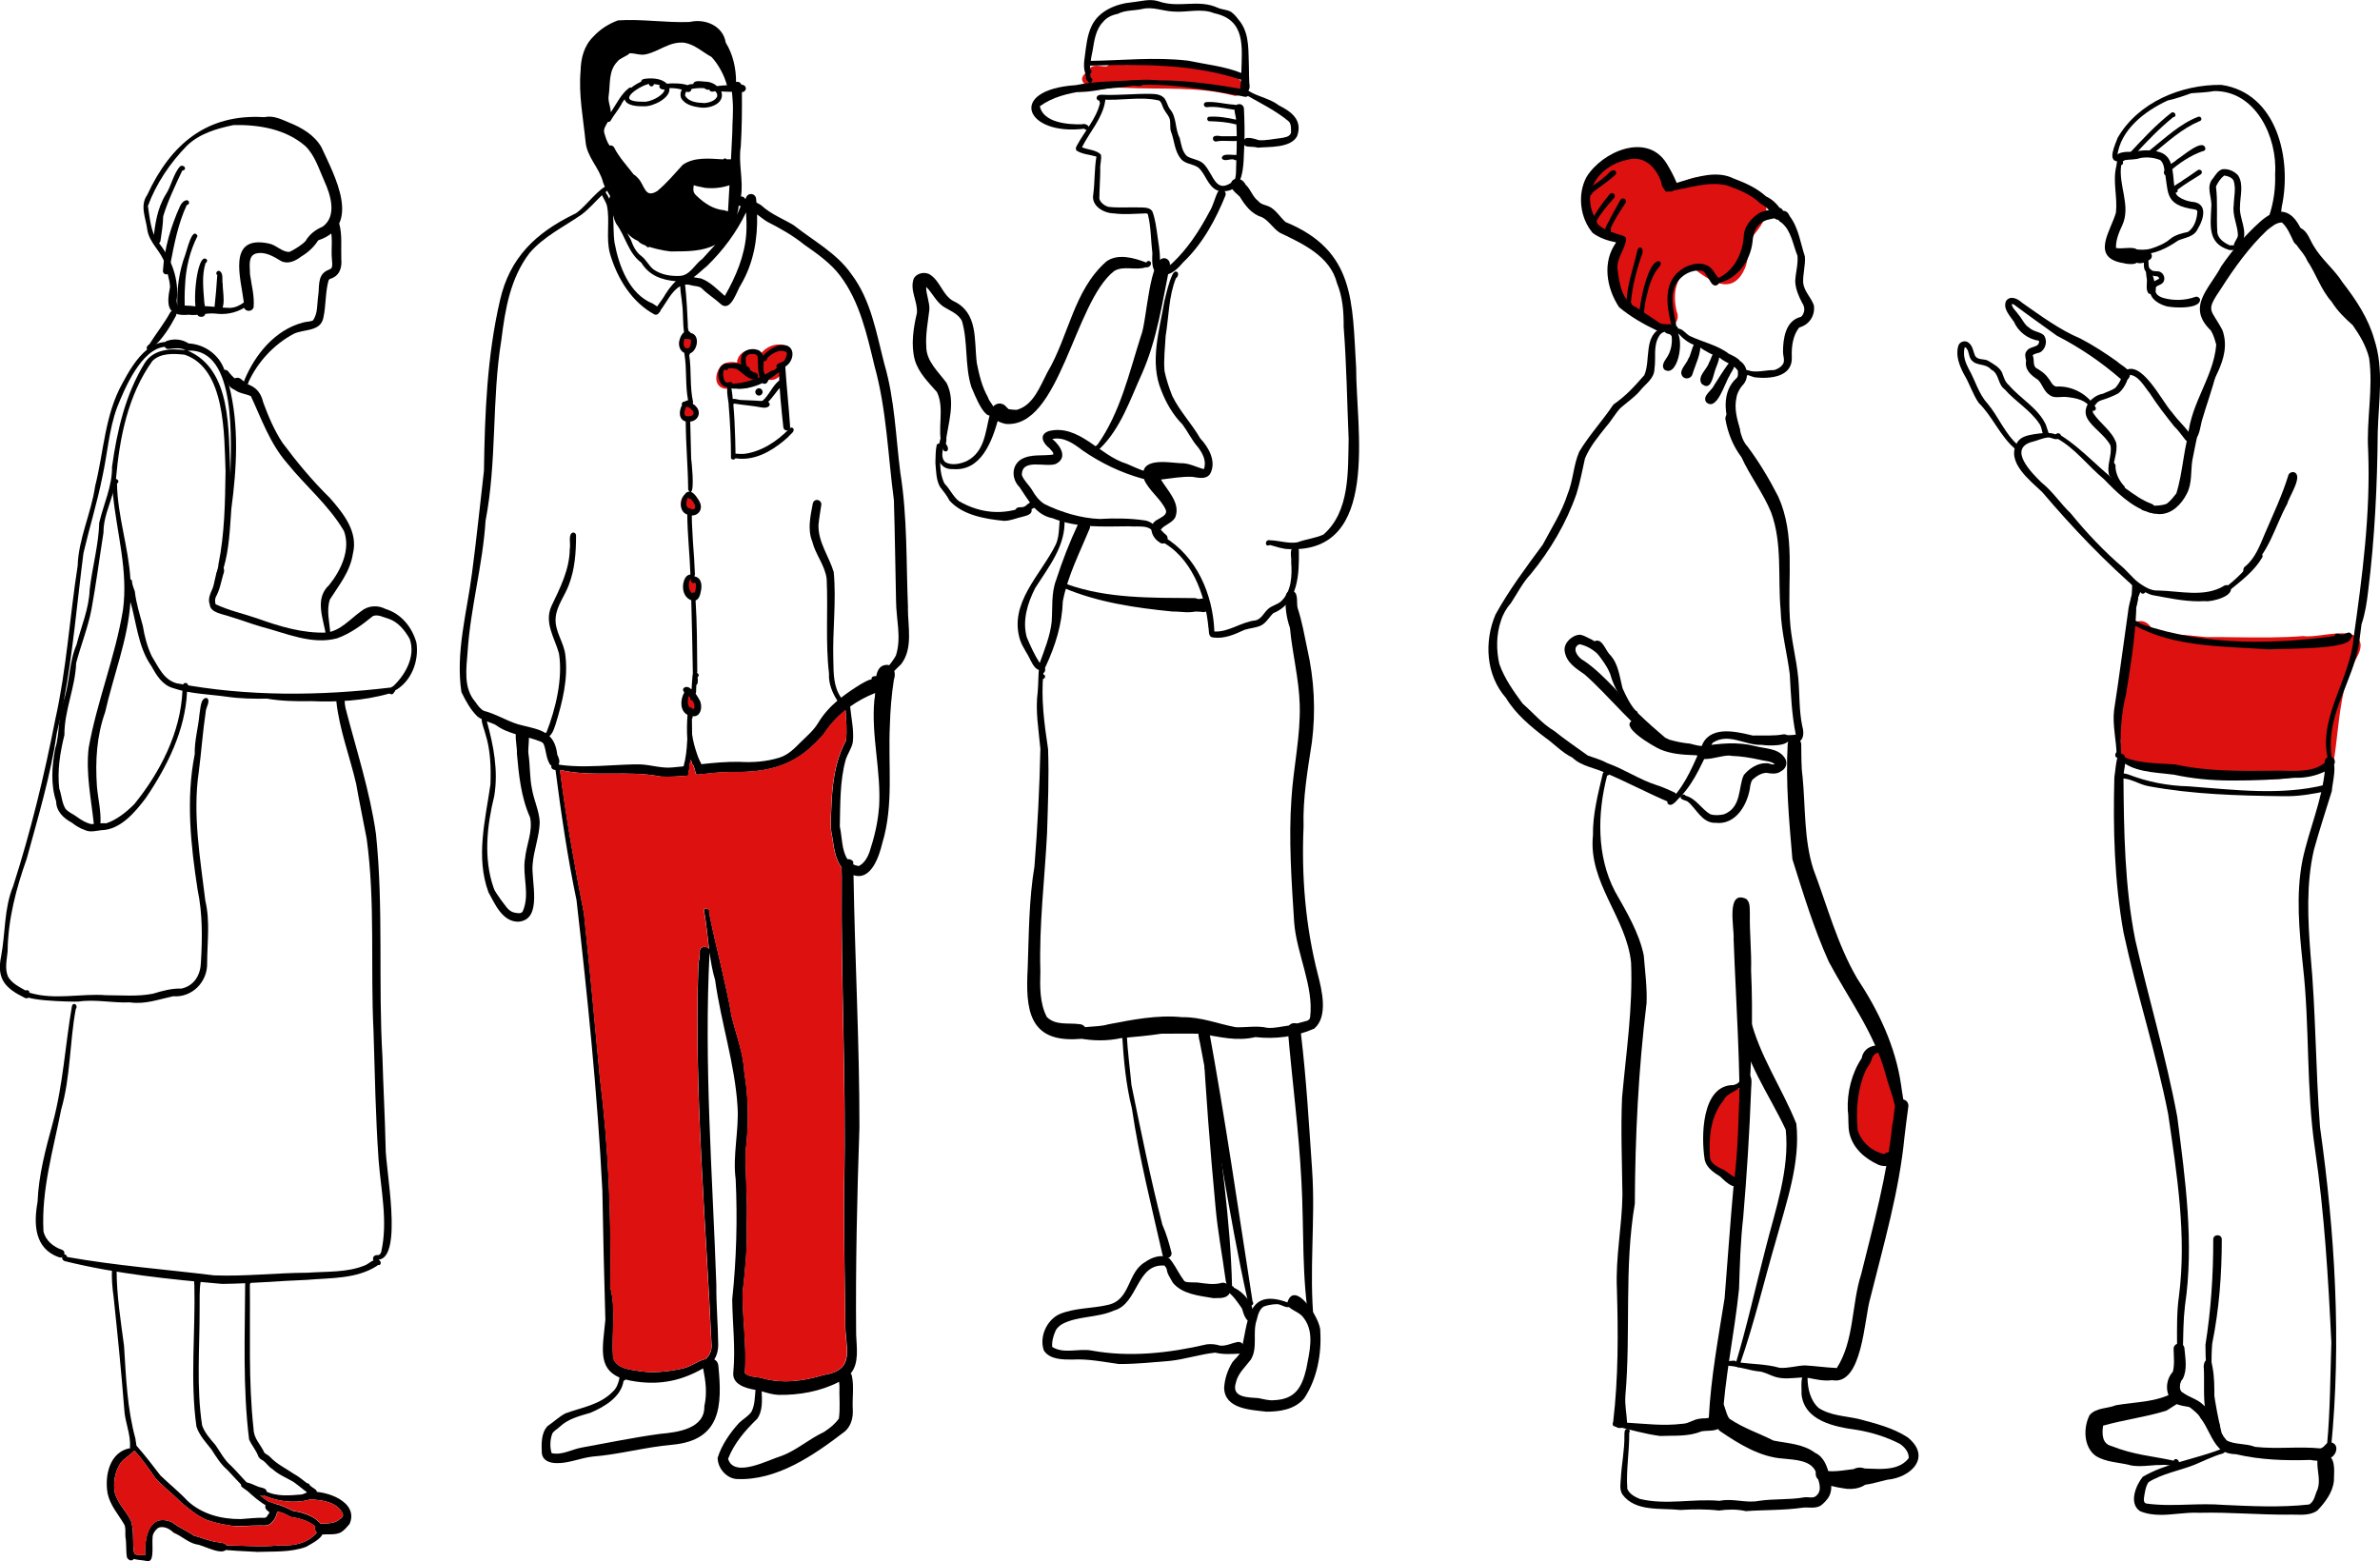 <?xml version="1.0" encoding="UTF-8"?><svg id="Ebene_2" xmlns="http://www.w3.org/2000/svg" viewBox="0 0 253.47 166.3"><defs><style>.cls-1{fill:#de1111;}.cls-1,.cls-2{stroke-width:0px;}.cls-2{fill:#000;}</style></defs><g id="Ebene_1-2"><path class="cls-1" d="M76.94,41.33c-.87-.35-.77-1.47-.32-2.12.36-.66,1.22-.73,1.87-.58.06-1.21,1.69-1.87,2.46-.87,1.29-1.77,4.29-1.31,2.75,1.09-.37.33-.39.81-.68,1.2-.37.46-1.05.55-1.54.26-.22.18-.47.29-.77.3-.08,0-.15,0-.23,0-.23.34-.59.69-1.02.73-.3.02-.59-.08-.79-.28-.03,0-.06,0-.09-.01-.36.19-.78.36-1.2.36-.15,0-.31-.02-.46-.08Z"/><path class="cls-1" d="M73.5,75.72c-.33-.14-.69-.34-.74-.73-.14-.54.74-1.48,1.13-.8.52.34.45,1.55-.24,1.55-.05,0-.1,0-.15-.02Z"/><path class="cls-1" d="M73.46,63.46c-.83-.39-.44-2,.42-2.07,1.02.06.75,2.13-.15,2.13-.08,0-.17-.02-.27-.06Z"/><path class="cls-1" d="M73.03,54.58c-.85-.43-.62-2.02.39-2.04.49-.01.8.45.8.91.33.6-.18,1.26-.77,1.26-.14,0-.28-.04-.42-.12Z"/><path class="cls-1" d="M72.93,44.78c-.82-.48-.4-1.97.59-1.83,1.12.2.73,1.93-.19,1.93-.12,0-.26-.03-.4-.1Z"/><path class="cls-1" d="M72.98,37.35c-.82-.37-.2-1.58.59-1.33.81.26.33,1.38-.34,1.38-.08,0-.16-.02-.24-.05Z"/><path class="cls-2" d="M78.29,41.4c-.27,0-.55,0-.59-.27,0-.14.12-.25.25-.25,1.48-.07,2.94-.57,4.18-1.37.31-.18.63.28.34.5-.15.11-.3.21-.42.29-.98.7-2.19,1.1-3.39,1.13-.1-.03-.23-.03-.36-.03Z"/><path class="cls-2" d="M77.85,48.71c0-1.82-.09-3.66-.24-5.47.04-.43-.55-2.5.25-2.17.38,2.48.44,5.1.48,7.64,0,.16-.13.24-.26.24s-.25-.08-.24-.24Z"/><path class="cls-2" d="M78.4,48.82c-.36.08-.46-.48-.08-.5.3.02.6.05.89.03,1.85-.21,3.58-1.36,4.84-2.67.09-.12.26-.19.39-.09.32.35-.31.68-.48.94-1.35,1.23-3.05,2.34-4.91,2.34-.22,0-.44-.01-.66-.05Z"/><path class="cls-2" d="M83.43,45.55c-.21-1.97-.43-3.94-.46-5.91-.31.27-.69.42-1,.67-.19.19-.21.56-.53.57-.36.05-.48-.51-.08-.53.26-.62.98-.77,1.43-1.21.17-.12.27-.32.45-.42.21-.09.42.11.39.32.14,2.16.38,4.3.52,6.46,0,.23-.18.35-.36.35-.16,0-.33-.1-.35-.3Z"/><path class="cls-2" d="M81.17,43.41c-1.1-.21-1.95-.25-2.96-.42-.34.29-.62-.34-.22-.48.2-.05.39,0,.58.04.14.04.29.07.44.06.92.02,1.85.09,2.75.15.45.32.13.67-.35.67-.08,0-.16,0-.24-.03Z"/><path class="cls-2" d="M80.88,43.11c0-.19.14-.39.33-.42.7-.58,1.04-1.59,1.78-2.16.29-.23.67.2.4.46-.77.64-1.18,1.64-2.02,2.17-.02.14-.13.2-.24.2-.13,0-.26-.09-.25-.24Z"/><path class="cls-2" d="M80.44,41.75c0-.21.18-.39.39-.39s.39.18.39.39-.18.39-.39.39-.39-.18-.39-.39Z"/><path class="cls-2" d="M77.61,41.25c-1.18.07-1.5-1.91-.56-2.43.15-.14.43-.16.5.07.06.29-.32.35-.45.54-.15.21-.08.54-.05.75.05.32.16.59.53.57.3-.18.46.02.43.22-.02.14-.13.29-.34.29-.02,0-.05,0-.07,0Z"/><path class="cls-2" d="M78.4,39.28c-.26-.04-.58-.07-.83-.04-.18.46-.74-.05-.4-.35.27-.22.64-.14.95-.21.83-.09,1.49.61,2.16.99.54-.02.63.74.07.76-.79-.05-1.3-.79-1.95-1.15Z"/><path class="cls-2" d="M80.88,40.13c-.2-.64-.13-1.43-.19-2.1,0-.16-.18-.27-.3-.3-.39-.07-.91,0-.97.43-.01.21,0,.45.04.64.04.1.08.2.13.27.54.03.21.93-.18.48-.55-.32-.57-1.16-.42-1.71.3-.69,1.3-.81,1.9-.48.67.51.34,1.54.45,2.27.23.22.01.6-.24.6-.07,0-.15-.03-.22-.11Z"/><path class="cls-2" d="M82.72,39.17c-.18-.42.39-.52.67-.65.2-.09.27-.38.34-.54.05-.14.12-.32.04-.46-.69-.42-1.55.12-2.06.62.05.29-.45.49-.6.21-.09-.18.06-.35.16-.48.49-.51,1.15-.96,1.85-1.11,1.83-.22,1.53,2.06.16,2.45-.09.06-.2.11-.3.11s-.19-.04-.25-.15Z"/><path class="cls-1" d="M131.26,10.15c-3.71-.95-7.62-.61-11.44-.79-1.23-.04-2.46-.03-3.68-.22-.32-.05-.71-.16-.85-.49-.16-.37.11-.72.41-.92.1-.23.26-.42.48-.57.34-.21.72-.17,1.1-.12.21.02.42.05.62.03.2-.25.5-.21.79-.18.11.01.22.02.32.02.33-.02.66-.04,1,0,3.27-.29,6.55-.13,9.81.47.98.24,2.14.72,2.59,1.69.19.56-.29,1.14-.83,1.14-.11,0-.21-.02-.32-.07Z"/><path class="cls-1" d="M176.58,34.84c-1.14-.23-2.18-.52-2.37-1.85-.68-.21-1.22-.74-1.48-1.4-1.68-1.45-1.43-4.3-.45-6.09-1.86-.75-3.58-2.62-3.16-4.75.34-1.31.68-2.97,2.02-3.59.55-.23,1.02-.59,1.55-.86.83-.38,1.8-.16,2.66-.03,1.77.18,2.46,2.01,2.68,3.55,1.23-.15,2.61-1.66,3.7-.45,3.38.23,8.82,1.16,5.17,5.51-.85,1.04-.56,2.5-1.06,3.69-1.35,3.12-3.84,1.3-5.69-.15-1.77,1.06-2.02,2.9-1.58,4.77.42.91-.41,1.86-1.29,1.87-.23,0-.47-.07-.68-.22Z"/><path class="cls-1" d="M183.79,125.41c-.29-.1-.52-.34-.67-.62-1.91-.92-1.64-3.92-.73-5.49.33-.94.1-2.11.81-2.93.7-1.01,3.01-.57,2.77.83-.59,1.96.18,4.16-.85,6.07.27.29.15.67.16,1,.17.69-.29,1.42-.88,1.42-.2,0-.41-.08-.62-.28Z"/><path class="cls-1" d="M200.04,123.3c-.24-.09-.41-.24-.54-.46-.29-.07-.54-.25-.71-.48-1.84-.52-1.26-2.82-1.41-4.22-.21-1.3.17-2.59.92-3.61-.38-1.34,1.37-3.11,2.6-2.1.47.49.12,1.19.21,1.8,1.2.09,1.09,1.55,1.1,2.44.11,1.38.36,2.97-.12,4.22.12.98-.62,2.46-1.7,2.46-.12,0-.24-.02-.36-.05Z"/><path class="cls-1" d="M226.57,80.82c-.65-.27-1.01-1.08-.72-1.74-.06-.69-.22-1.36-.06-2.05-.75-1.34.07-3.23.31-4.6.27-1.01.18-2.07.36-3.07.18-.62.36-1.23.28-1.89.22-2.02,2.65-1.58,2.57.37.12.03.23.07.34.14.31.18.53.51.58.87,1.84.65.32,7.55-1.74,6.95-.18,1.29-.28,2.29-.05,3.5.15.89-.57,1.63-1.36,1.63-.17,0-.34-.03-.51-.1Z"/><path class="cls-1" d="M239.52,82.97c-.65.02-1.3.03-1.94,0-2.1-.25-4.06-.85-6.16-1.09-1.72-.39-3.77-.04-5.25-1.09,0,0,0,0,0,0-.43-.44-.55-1.14-.23-1.72.11-.21.28-.38.47-.5-.27-.27-.41-.66-.36-1.05.05-.41.31-.76.66-.94.05-.19.13-.36.25-.52-.13-.52.02-1.11.38-1.5.04-.04.07-.08.12-.12.25-.86,1.16-1.11,1.95-1.2-.77-.61-1.21-1.69-.81-2.62-.5-.68-.4-1.79.39-2.21-.39-.13-.76-.29-1.12-.49-.05-.03-.1-.06-.15-.09-.09.23-.49.22-.49-.08.02-.17.13-.31.25-.42,2.44.09,5.08.27,7.5.53,1.06,0,2.12,0,3.18.02,2.38.03,4.77.06,7.15-.13.52.09,1.32-.02,2.18-.13,1.72-.22,3.65-.44,3.91.96.07.76-.39,1.42-.74,2.06-.3.98-.71,1.99-1.04,2.94-.58,2.58-.69,5.31-1.14,7.89-.35.55-1,.64-1.59.79-1.59.32-3.19.73-4.82.74-.86-.08-1.71-.06-2.57-.04Z"/><path class="cls-2" d="M20.06,33.53c-2.32.2-2.32-1.1-1.95-2.96-.04-.83-.36-1.68-.54-2.48-.41-1.33-1.66-2.2-1.88-3.6-.15-1.26-.83-2.56-.01-3.73,2.49-5.38,6.33-8.66,12.46-8.28.97-.21,1.8.22,2.66.58,1.35.54,2.69,1.33,3.43,2.62,1.4,3.05,4.35,8.36-.34,9.92-.47.73-1.08,1.29-1.82,1.73-.59.46-1.39.85-2.13.48-.82-.5-1.72-1.05-2.69-.8-.9.26-.61,1.48-.63,2.18.17,1.21.49,2.34.39,3.53-.11.48-.83.53-1.01.07-.92.56-2.03.76-3.09.61-.99-.09-1.88.27-2.86.12,0,0,.01,0,.01,0ZM24.54,32.79c.53-.02,1.02-.27,1.43-.57-.32-2.59-1.81-7.2,2.62-6.29.81.13,1.45.95,2.25.9.59-.29,1.24-.69,1.69-1.14.44-.75,1.08-1.23,1.84-1.55,1.56-1.15.83-3.41.17-4.86-.58-1.29-1-2.73-2.02-3.72-2.11-1.83-4.95-2.29-7.64-2.24-1.78.37-3.63.9-4.97,2.2-1.78,1.81-3.29,4.05-4.16,6.43.21,1.26.29,2.65,1,3.72,1.47,1.74,2.37,4.09,2.06,6.37.03.16.02.4.16.51.6-.01,1.24,0,1.81.08,1.26-.11,2.5.15,3.76.17Z"/><path class="cls-2" d="M18.6,36.56c.46.09.2.66-.2.46-.29-.08-.57-.1-.84-.08-2.52.22-4.3,4.47-5.09,6.46-.86,2.33-1.02,4.88-1.55,7.31-.55,2.77-1.39,5.46-2.03,8.2-.68,5.24-1.11,10.52-2.09,15.71-.15.79-.32,1.59-.5,2.38-.08.34-.16.68-.24,1.03-.66,4.56-2,8.98-3.21,13.43-1.14,3.21-2,6.47-2.04,9.89-.09.92-.32,1.85.05,2.69.41.71,1.18,1.08,1.88,1.48l.27.16c.17.09.22.32.12.49-.03.05-.07.09-.11.11-.11.07-.26.08-.38.01-2.09-1.02-3.02-2.02-2.52-4.43.47-2.49.3-5.08,1.28-7.47,1.87-5.81,3.31-11.74,4.48-17.72,1.21-5.39,1.54-10.94,2.39-16.39.09-2.92,1.45-5.62,1.86-8.49.93-3.67,1.02-7.57,2.9-10.95.63-1.18,1.5-2.7,2.64-3.61.31-.25.64-.46.99-.59.29-.12.61-.19.93-.21s.67.02,1.02.13c-.02,0-.02,0-.04,0,0,0,0,0,0,0Z"/><path class="cls-2" d="M13.82,106.77c-1.84.09-3.66-.36-5.49-.08-.55.02-6.85-.05-5.71-1.01.06-.31.54-.26.51.06,2.7.82,5.46.06,8.18.27,1.64,0,3.34.16,4.97-.16,1.04-.31,1.98-.58,3.06-.55,1.39-.32,2.03-1.5,2.06-2.83.15-2.59.18-5.12-.35-7.67-.74-4.81-1.26-9.67-.31-14.48-.04-1.43.38-2.81.5-4.21.12-.54.08-1.74.75-1.77.53.23-.11,1.1-.08,1.49-.32,2.1-.46,4.25-.74,6.38-.67,4.59.15,9.19.7,13.75.52,2.18.2,4.41.19,6.61.06,2.01-1.59,3.71-3.62,3.55-1.54.33-3.01.89-4.61.65Z"/><path class="cls-2" d="M24.53,50.9c.04-3.59.8-13.84-4.54-13.55,4.77,2.04,4.3,8.62,4.54,12.98,0,.19,0,.38,0,.57ZM24.39,41.04c1.09,4.25.83,8.82.25,13.14-.16,2.13-.22,4.28-.83,6.33-.07.26-.16.52-.25.77-.01.24-.25.49-.47.29-.09-.12-.07-.32-.02-.55,0,0,0,0,0,0,.07-.3.2-.65.19-.89.67-3.29.71-6.62.76-9.95-.15-3.86.01-10.95-4.37-12.4-1.16-.12-2.54-.2-3.42.67-2.6,3.61-3.5,8.2-3.88,12.55,0,.03,0,.05,0,.08-.06.5-.18.99-.33,1.48-.41,1.38-1.02,2.73-1,4.18-.43,2.72-.79,5.5-1.28,8.18-.38,1.95-1.12,3.78-1.63,5.7-.09,2.63-1.27,5.06-1.25,7.67-.46,1.87-.77,3.77-.55,5.7.25.7.28,1.52.65,2.14.3.39.85.59,1.2.86.48.35.95.64,1.52.79.11,0,.21,0,.32-.01.23-.02.47-.05.71-.07.2-.02.4-.02.6,0,1.15-.38,2.17-1.22,3-2.05,2.75-3.4,4.93-7.63,5.12-12.07,0-.07,0-.15,0-.22,0-.14,0-.32.07-.44.05-.11.13-.18.28-.17.14,0,.25.13.25.26,0,.07-.03.14-.09.18,0,.16,0,.33-.02.5-.19,4.12-2.13,7.98-4.41,11.34-1.14,1.5-2.69,3.36-4.71,3.4-.6.07-1.2.26-1.77-.02-.5-.16-.98-.47-1.38-.78-.89-.48-1.66-1.2-1.67-2.27-.6-1.78-.45-3.75-.11-5.59.29-.92.34-1.85.43-2.77.08-.79.18-1.57.48-2.34v-.04c.67-1.95.55-4.05,1.37-5.95.5-1.95,1.33-3.84,1.4-5.86.27-2.4.95-4.73,1.02-7.14.46-1.98,1.39-3.87,1.36-5.95.54-3.85,1.42-7.7,3.48-11.05.93-1.48,2.79-1.59,4.35-1.36-.55-.32-1.16-.2-1.76-.14-.21.04-.37-.07-.45-.23-.08-.16-.08-.38.04-.51.04-.05.1-.09.17-.11.75-.28,1.65-.19,2.32.26,1.71.09,3.27,1.21,3.82,2.83.05.13.09.26.12.4.13.41.25.83.36,1.25Z"/><path class="cls-2" d="M13.91,62.27c.03.62.02,1.23-.02,1.85-.26,4-1.82,7.84-2.69,11.73-.91,2.56-1.06,5.2-.88,7.88.11,1.32.45,2.63.38,3.96v.04c0,.2-.15.36-.36.36-.19,0-.33-.14-.35-.33,0,0,0-.02,0-.03-.29-2.68-.86-5.33-.55-8.05.88-4.95,2.83-9.7,3.65-14.67.59-4.21-.67-8.28-1.07-12.44-.03-.27-.05-.55-.07-.82.02-.25-.05-.63.24-.73.05-.02.11-.02.16,0,.24.04.39.33.11.48.05,3.46,1.23,6.77,1.43,10.21.01.18.02.37.02.56Z"/><path class="cls-2" d="M6.27,133.92c-2.62-.93-2.69-3.56-2.27-5.89.11-2.87.87-5.66,1.62-8.41,1.1-4.07,1.33-8.35,2.04-12.44.13-.51.72-.12.41.3-.66,3.54-.55,7.23-1.55,10.69-.84,4.28-2.13,8.59-1.89,12.97.2.99,1.06,1.68,1.98,1.99.51.2.17,1.01-.33.78Z"/><path class="cls-2" d="M23.65,136.76c-5.61-.49-11.26-1.07-16.73-2.42-.68-.22-.05-1.2.23-.45,5.12.92,10.45,1.32,15.64,1.96,3.32.13,6.64-.27,9.96-.28,2.02-.15,4.18,0,6.07-.77.44-.12,1.02-.89,1.43-.41.09.16.04.38-.12.46-2.2,1.41-4.97,1.26-7.46,1.48-3.01.11-6,.4-9.01.43Z"/><path class="cls-2" d="M40.12,134.71c-.5-.32-.6-1.08.17-1.02,0,0-.02,0-.01,0,0,0,0,0,0,0,.17-.01.29-.21.32-.34.73-3.23-.03-6.55-.28-9.8-.32-4.57-.4-9.12-.54-13.7-.34-6.83.2-13.73-.73-20.52-.37-1.96-.78-3.9-1.12-5.84-.68-2.93-1.79-5.78-2.11-8.79-.02-.52.82-.6.88-.06.02.27.04.53.1.79,1.15,4.46,2.59,8.82,3.24,13.4.82,7.88.23,15.85.69,23.75.09,3.23.27,6.44.34,9.65-.03,2.16,1.89,11.7-.75,11.95.39.2.25.78-.18.51Z"/><path class="cls-2" d="M34.74,67.8c-.26-1.82-1.31-4,.32-5.49,1.25-1.56,2.31-3.78,1.57-5.75-1.61-2.75-4.11-4.8-6.09-7.27-1.79-2.06-2.7-4.69-3.82-7.09-.58-.28-1.42-.29-1.91-.85-.52-.51.15-1.4.79-1.02.31.22.57.5.93.66.88.36,1.29.99,1.51,1.89.54,1.48,1.18,2.97,2.04,4.28,1.55,2.08,3.22,4.09,5.06,5.89,1.45,1.66,3.03,3.61,2.44,5.95-.3,1.92-1.47,3.31-2.45,4.86-.39,1.19-.02,2.44.05,3.67.36.31-.28.68-.44.27Z"/><path class="cls-2" d="M25.54,41.62c-.08-.01-.15-.05-.22-.09-.57.06-1.03-.42-1.11-.92-.17-.18-.45-.31-.42-.6-.44-.56.27-.88.6-.34.36.45.79.85,1.28,1.13,0,0-.01,0-.02-.01.2-.03.36.2.25.37.16.23-.12.51-.37.46Z"/><path class="cls-2" d="M33,74.69c-1.52.02-3.06-.01-4.56-.27-1.42.02-2.83,0-4.24-.2-1.94-.28-3.96-.3-5.79-.93-1.15-.34-1.76-1.39-2.3-2.36-1.44-2.06-1.57-4.69-2.28-7.04.03-.68-.24-1.28-.27-1.95,0-.3.47-.34.5-.03.01.4.19.72.3,1.09.14,1.25.52,2.44.85,3.66.18,1.11.47,2.22.95,3.23.71,1.14,1.27,2.54,2.68,2.9,7.51,1.42,15.24,1.35,22.81.44.22-.25.55.06.42.33-.06.25-.39.27-.6.31-2.73.79-5.62.94-8.47.81Z"/><path class="cls-2" d="M41.59,73.94c-.36-.16-.48-.74.04-.62,1.46-1.26,2.69-3.35,2-5.27-.53-.93-1.25-1.82-2.27-2.15-.56-.15-1.09-.49-1.64-.28-1.17.95-2.37,1.85-3.81,2.37-2.7.73-5.45-.55-8.04-1.22-1.13-.32-2.21-.75-3.32-1.07-.7-.28-2.16-.39-2.21-1.31-.23-.6.07-1.17.3-1.71.23-.61.25-1.29.52-1.89.23-.86.97-.42.61.41-.23.82-.37,1.65-.79,2.4-.1.23-.09.51-.02.76,1.42.68,2.99,1.01,4.46,1.52,2.37.85,4.85,1.6,7.37,1.5,1.48-.19,2.52-1.46,3.68-2.28.74-.61,1.76-.67,2.6-.23,1.67.51,2.82,1.94,3.28,3.59.29,1.94-.52,4.11-2.27,5.09-.11.14-.19.51-.49.38Z"/><path class="cls-2" d="M15.64,37.16c-.09-.24.16-.4.29-.52.71-1.14,1.57-2.2,2.21-3.38.23-.33.78-.01.61.36-.67,1.25-1.45,2.54-2.55,3.44,0,.29-.46.36-.56.1Z"/><path class="cls-2" d="M26.16,40.95c-.21-.06-.22-.31-.12-.48,1.13-2.72,3.25-5.31,6.18-6.1.35-.12.79-.08,1.11-.24.54-.74.43-1.81.56-2.65.14-.89-.09-2.05.82-2.6.2-.12.42-.17.59-.31.14-.3.07-.64.05-.95-.11-1.06.12-2.18-.16-3.21-.19-.63.56-1.25.95-.55.32,1.21.16,2.48.21,3.72.09.97-.2,1.84-1.21,2.13-.07.04-.12.1-.15.17-.36,1.29-.26,2.66-.55,3.96-.3,1.53-2.1,1.19-3.18,1.73-2.09,1.12-3.8,2.97-4.79,5.11.02.17-.17.31-.33.26Z"/><path class="cls-2" d="M16.32,25.6c.2-1.74.41-3.37,1.33-4.88.63-.95.79-2.2,1.55-3.02.46-.21.76.41.21.47,0,0,0,0,0,0-.74,1.57-1.54,3.24-2.03,4.87-.02.87-.15,1.71-.28,2.56-.01.21-.17.39-.39.39-.21,0-.4-.18-.39-.39Z"/><path class="cls-2" d="M17.35,28.87c.15-2.41.84-4.74,1.83-6.93.14-.27.35-.56.68-.61.35-.04.37.5.03.51-.91,1.94-1.35,4.2-1.75,6.31-.11.36.09,1.03-.43,1.08-.19,0-.36-.16-.36-.35Z"/><path class="cls-2" d="M18.9,32.86c-.11-1.93.16-3.95.84-5.75.16-.4.74-3.04,1.3-1.98-.82,1.59-1.26,3.46-1.33,5.26-.06.81-.05,1.62-.04,2.42,0,.19-.15.36-.33.38-.21.03-.4-.12-.43-.33Z"/><path class="cls-2" d="M21.25,33.72c-.97-.15-.33-7.11.77-6.08.09.15,0,.33-.13.38-.42,1.34-.23,2.82-.13,4.19.04.54.46,1.73-.52,1.51Z"/><path class="cls-2" d="M23.21,33.17c-.24-.04-.38-.25-.36-.48.12-1.12.22-2.26.29-3.38,0,0,0,0,.01,0-.3-.19.05-.64.31-.39.34.29.17.93.26,1.35-.03.69.46,2.82-.5,2.9Z"/><path class="cls-2" d="M13.84,154.16c.11-1.4-.56-2.7-.61-4.1-.31-3.97-.71-7.95-1.13-11.9-.14-1.01-.23-2.03-.17-3.05,0-.12.05-.25.17-.3.27-.12.49.27.32.47,0,2.71.44,5.41.79,8.08.21,3.34.33,6.68,1.22,9.91,0,.38.33,1.05-.2,1.18-.18.02-.38-.11-.39-.3Z"/><path class="cls-2" d="M28.53,160.49c-1.72-.99-2.98-2.5-4.32-3.92-.72-.61-1.2-1.42-1.7-2.19-.6-.76-1.29-1.49-1.59-2.43-.69-4.91-.1-10.04-.22-15.03-.02-.19-.04-.38,0-.56.06-.43.73-.35.68.09-.17.98-.1,1.99-.12,2.99.01,4.11-.36,8.38.27,12.41.29.8.86,1.43,1.4,2.05.55.78.97,1.65,1.71,2.26,1.34,1.35,2.46,2.92,4.13,3.88.45.09.16.68-.22.46Z"/><path class="cls-2" d="M33.01,159.21c-.59-.44-1.18-.95-1.77-1.37-.75-.44-1.58-.76-2.23-1.36-.36-.2-.64-.63-.97-.89-.21-.1-.41-.23-.52-.44-.25-.7-.71-1.17-.99-1.82-.69-5.53-.44-11.14-.42-16.71-.02-.65.83-.27.5.19.06,5.11-.17,10.29.39,15.36.02,1.1.75,1.65,1.16,2.58.17.16.43.25.6.44.72.77,1.65,1.2,2.51,1.79.85.46,1.51,1.16,2.31,1.66.47.36-.2,1.05-.57.57Z"/><path class="cls-2" d="M24.79,162.54c-.92-.14-1.82-.3-2.69-.61-1.04-.4-1.92-1.17-2.76-1.86-.91-.91-1.9-1.66-2.77-2.59-.71-1.04-1.47-2.11-2.3-3.02-.56-.24,0-.8.36-.36.86.98,1.66,2.03,2.45,3.06.97.94,2,1.75,2.91,2.73,1.56,1.42,3.62,1.94,5.66,1.92.84-.06,1.69-.16,2.53-.14.26,0,.32-.34.48-.47.01-.03.02-.1.01-.15-1.16-.67.4-1.69.8-.45.18.66-.24,1.35-.73,1.75-.37.22-.83.11-1.25.14-.91-.02-1.81.14-2.71.03Z"/><path class="cls-2" d="M13.53,165.93c-.14-.71-.04-1.51-.17-2.21-.04-.43.06-.91-.11-1.3-.64-1.11-1.52-2.06-1.79-3.34-.34-1.94.23-4.45,2.42-4.83.28-.54.99.03.42.28-.46.48-1.1.81-1.49,1.35-.57.9-.76,2.01-.6,3.05.29,1.19,1.23,2.01,1.75,3.1.33,1.05.13,2.23.31,3.31.36.62-.3,1.25-.73.59Z"/><path class="cls-2" d="M15.68,166.29c-.63-.16-1.41-.06-1.93-.5-.2-.25.17-.56.39-.34.32.25.94.15,1.32.21-.09-1.84.4-4.56,2.87-3.51.74.59,1.56.89,2.32,1.43.83.21,1.61.57,2.46.68.4.08,1.1.04,1.05.62-.27,1.02-2.57-.34-3.26-.38-.89-.2-1.56-.9-2.4-1.23-.41-.4-.95-.71-1.53-.57-.3.1-.52.44-.64.68-.3.6.3,3.16-.69,2.9,0,0,.04.01.04.01Z"/><path class="cls-2" d="M27.28,165.3c-1.37-.07-2.73-.12-4.08-.29-.15.02-.3-.09-.3-.25.08-.49.78-.11,1.1-.14,1.89,0,3.77.19,5.66,0,1.27.04,2.55-.07,3.57-.88.21-.17.77-.61.6-.87-.68-.81-1.78-1.11-2.78-1.27-.46-.16-.82-.48-1.31-.54-.33-.07-.91-.11-.8-.59.05-.19.27-.32.46-.26.64.16,1.23.45,1.82.74,1.23.18,2.66.68,3.26,1.85.09,1.01-1.13,1.51-1.86,1.96-1.69.63-3.57.48-5.35.55Z"/><path class="cls-2" d="M32.81,158.8c-.13-.18-.32-.3-.32-.53-.03-.33.5-.36.5-.02h0c.08.09.15.19.23.26.2.28-.23.57-.42.29Z"/><path class="cls-2" d="M34.33,163.43c-.82.13-1.15-1.01-.25-1.11.69-.08,1.49.04,2.04-.46.25-.15.52-.33.37-.65-.62-1.25-2.21-1.43-3.44-1.5-1.6.48-3.43.24-4.95-.42-.63-.01-.57-.89.11-.49,1.22.64,2.6.5,3.91.39.24-.04.5-.21.75-.28,1.84-.2,5.39,1.06,4.36,3.42-.29.33-.58.71-.98.92-.59.27-1.28.15-1.91.2Z"/><path class="cls-2" d="M27.92,159.36c-.75-.15-1.5-.43-2.09-.92-.15-.06-.21-.26-.1-.38.38-.45,1.36.17,1.79.31.34.13.94.11.88.62-.03.22-.25.41-.48.36Z"/><path class="cls-1" d="M33.59,162.61c-.11.21-.04.48.14.65-.15.19-.39.38-.51.48-1.02.82-2.3.93-3.57.88-1.84.19-3.68,0-5.53,0-.16-.3-.68-.3-1-.36-.85-.11-1.62-.47-2.45-.68-.76-.54-1.59-.84-2.32-1.43-2.47-1.05-2.96,1.67-2.87,3.51-.32-.04-.79.02-1.12-.1-.01-.08-.04-.16-.09-.23-.18-1.08.03-2.26-.31-3.31-.52-1.08-1.46-1.91-1.75-3.09-.16-1.04.03-2.15.6-3.05.39-.54,1.03-.86,1.49-1.34.01,0,.02-.01.03-.02.82.9,1.55,1.95,2.25,2.96.86.94,1.86,1.68,2.77,2.59.84.7,1.72,1.46,2.76,1.86.87.3,1.77.46,2.69.61.91.11,1.8-.05,2.71-.03.41-.04.88.08,1.25-.14.39-.32.74-.83.77-1.36.08.02.16.03.22.04.49.07.85.38,1.31.54.89.14,1.86.4,2.55,1.02Z"/><path class="cls-1" d="M36.48,161.2c.16.32-.11.5-.36.65-.52.48-1.29.39-1.96.45-.7-.84-1.89-1.22-2.93-1.37-.59-.29-1.18-.58-1.82-.74-.06-.02-.12-.02-.18,0-.14-.14-.32-.18-.49-.16-.37-.21-.71-.45-1.03-.71.07.02.14.03.22.05.09.02.18,0,.25-.04,1.5.62,3.3.86,4.87.38,1.23.08,2.82.25,3.44,1.5Z"/><path class="cls-2" d="M55.91,91.51c.13-1.5.87-2.96.54-4.45-.96-2.12-1.2-4.55-1.4-6.81.04-.5-.16-1.36-.12-2.04-.75-.23-1.48-.5-2.12-.98-.3-.16-.64-.27-.96-.39.72,2.58,1.23,5.25.79,7.94-.78,3.16-1.16,6.64-.08,9.76.16.49.52.88.77,1.28.45.54.76,1.25,1.46,1.39.31.05.77.18.91-.2.74-1.78-.06-3.66.2-5.49ZM64.9,21.21c-.01-.11.02-.22.09-.3-.11-.2-.23-.39-.34-.59-.04.02-.07.05-.11.08,0,.04,0,.08-.02.13h0c.16.22.28.45.38.67ZM70.62,31.75c.39-.66.8-1.29,1.36-1.79-1.51-.15-2.83-.59-3.68-1.98-1.4-1.04-1.68-2.82-2.68-4.16-.15-.29-.25-.59-.33-.91.08.97.02,1.98.16,2.95.46,2.47,1.58,5.5,4.08,6.48.16.11.3.21.47.3.18-.32.44-.59.62-.91ZM68.79,10.83c.8-.09,1.99-.79,1.98-1.31-.27.08-.7-.15-.5-.45-.16-.05-.37-.09-.63-.11-.02.32-.51.32-.51,0-.46-.05-2.71,1.23-1.98,1.68.5.23,1.1.18,1.65.2ZM73.26,37.11c.32-.09.33-.62.34-.89-.18-.16-.44-.11-.66-.12-.21.36-.23,1.01.31,1.01h0ZM73.29,44.35c1.06-.05.45-.91-.2-1.04h0c-.18.36-.43,1.06.2,1.04ZM73.75,71.95c0-.05.02-.1.04-.14-.03-2.62-.11-5.25-.17-7.87-.05-.02-.1-.04-.15-.07-.82-.42-.92-1.63-.46-2.36.11-.17.32-.3.52-.32h0c-.08-2.15-.31-4.26-.34-6.39,0,0,0,0-.01,0-.87-.29-.8-1.54-.27-2.12.17-.25.36-.33.54-.31-.05-.04-.11-.11-.16-.21-.02-2.44-.25-4.83-.26-7.27-.78-.19-.73-1.13-.4-1.73-.09-.21.1-.41.31-.39.09-.07.21-.12.34-.13-.31-1.61-.12-3.27-.38-4.88-.02-.06-.03-.12-.03-.18-.52-.22-.67-.93-.48-1.43.06-.26.24-.59.46-.77-.15-1.04-.07-2.11-.22-3.15,0-.24-.17-1.08-.19-1.74-.91.48-1.5,1.8-2.1,2.57,0,.11-.05.17-.12.21-.09.18-.28.31-.51.23-2.43-1.31-3.97-3.84-4.74-6.46-.47-1.68.02-3.5-.34-5.17-.12-.39-.35-.72-.52-1.08-.72.68-1.36,1.45-2.15,2.05-1.91,1.33-4.04,2.33-5.57,4.12-2.04,2.68-2.59,5.97-2.99,9.21-1.05,6.42-.46,12.93-1.69,19.31-.29,4.68-1.61,9.27-1.91,13.94-.14,1.82-.46,3.87.82,5.34.25.36.52.75.89.95,1.29.33,2.4,1.05,3.66,1.44.19.05.37.1.55.14.9.22,1.71.39,2.34.77.04-.01.09-.02.13-.02.98-2.5,1.77-5.76,1.34-8.44-.46-1.66-1.59-3.25-.81-5.02.93-1.95,1.94-3.91,1.96-6.11.13-.5-.23-1.61.36-1.75.17,0,.31.14.31.31,0,1.78-.12,3.58-.76,5.25-.43,1.18-1.29,2.22-1.41,3.48-.15,1.49.92,2.67,1.04,4.11.29,2.46-.32,4.89-1.03,7.22-.16.46-.3,1.01-.68,1.32.44.42.73,1.03.84,1.98.15.31.33.73.14,1.01.03.01.05.03.08.06,1.86.26,3.73.16,5.6.06.99-.05,1.98-.11,2.98-.1,1.18.04,2.33.46,3.52.32.38-.04.75-.07,1.13-.11.24-.85.34-1.77.38-2.62,0-.09.02-.17.02-.26v-.02c-.06-.86-.04-1.73.02-2.59-.82-.41-.79-1.62-.34-2.39-.43-.49.3-.8.66-.39.04,0,.08.03.12.05.02-.49.05-.98.1-1.47ZM73.9,75.51c.16-.3,0-.65-.16-.9-.12,0-.23-.1-.23-.21,0-.04,0-.09-.02-.12-.04-.05-.09-.1-.14-.15-.13.41-.18.97.12,1.24.02,0,.04,0,.07,0,.1,0,.18.06.22.14.04,0,.09.02.13.02ZM73.86,54.23c.23-.01.18-.34.12-.5-.04-.09-.09-.17-.12-.21-.09-.12-.18-.25-.28-.37-.02,0-.04,0-.06,0-.11,0-.2-.07-.23-.16-.17.18-.18.48-.2.7,0,.22.12.37.28.46.02,0,.05-.01.08-.01.08,0,.15.04.2.1.07,0,.13,0,.2,0h.02ZM74.08,62.79c.03-.27.12-.55-.08-.75-.27.21-.47-.1-.42-.35h-.02c-.14.16-.21.4-.21.64,0,.33.12.68.36.87.06-.09.16-.13.29-.07.04-.12.06-.24.09-.34ZM75.01,149.8c.32-1.42.14-2.69-.13-4.04-2.22,1.27-4.46,1.78-7.1,1.41-.44-.06-.83-.14-1.18-.23-.03.07-.09.13-.19.14-.25,1.73-2.05,2.78-3.53,3.41-1.19.35-2.34.63-3.25,1.47-.25.26-.62.42-.81.74-.24.64-.28,1.44-.07,2.09,1.14.25,2.17-.43,3.27-.61,2.77-.5,5.55-1.08,8.32-1.45,1.84-.16,4.74-.55,4.67-2.94ZM74.78,27.6c.46-.52.94-1.02,1.4-1.53-1.32.7-2.97.71-4.44.71-.29.06-1.59-.16-2.6-.49-.07.11-.19.08-.38-.13-.39-.15-.7-.32-.8-.49-.46-.19-.84-.48-1.16-.84.12.23.26.47.39.72.25.7.56,1.33,1.16,1.76.49.39.77,1.02,1.25,1.39.84.58,1.82.73,2.81.69,1.08-.06,1.58-1.23,2.37-1.8ZM76.36,10.35c.03-.14.04-.3-.02-.42-.05-.07-.1-.14-.16-.21-.02,0-.04,0-.06,0-.39.12-.59-.04-.57-.21-.14.14-.42-.02-.56-.12-.43-.03-.92,0-1.36.09,0,.04,0,.08-.02.12-.07.18-.29.26-.46.18-.02-.01-.04-.02-.07-.03-.07.12-.11.28-.13.4.36.74,1.39.8,2.11.83h0c.47-.05,1.04-.22,1.28-.63ZM76.37,9.17c.35-.05.7-.07,1.05-.09-.28-1.07-.91-2.22-1.64-3.01-.96-.52-1.8-1.34-2.89-1.52-1.61-.16-2.62.91-4.12,1.24-.57.13-1.14-.13-1.71-.12-.31.34-1.06.52-1.3.88-.97.98-.75,2.35-.93,3.59-.12.63.2,1.21.22,1.81.07-.09.14-.18.18-.27.54-.81.96-1.69,1.74-2.29.08-.08.18-.09.26-.05.28-.23.64-.45,1.05-.64.04-.34.44-.3.7-.34.69-.04,1.53.04,2.04.55.68-.06,1.65-.04,2.19.16.19-.08.4-.12.62-.12.11-.51,1.02-.23,1.41-.25.43.03.82.2,1.13.48ZM77.54,22.4c.05-.89.1-1.78.15-2.67-.85.29-1.78.38-2.67.27-.36-.11-.77-.12-1.12-.27,0,0-.02.01-.02.02-.08.56-.05.8.33,1.13.84.8,1.76,1.41,2.93,1.52.12.04.25.07.38.12,0-.04.02-.08.02-.12ZM77.99,14.12c0-1.12.13-2.25.04-3.37,0-.25-.06-.62-.08-.97-.38,0-.76-.02-1.14-.04.02.04.03.07.04.11.3,1.22-1.31,1.74-2.27,1.6-.77-.1-1.65-.29-2.05-1.03-.11-.33-.06-.62.09-.87-.43-.13-.88-.17-1.33-.16.16,1.07-1.81,1.99-2.7,1.93-1.33.04-1.97-.29-2.07-.75-.16.2-.29.42-.41.66-.32.55-.77,1.08-1.07,1.61-.05.12-.19.17-.3.14-.24.41-.52.8-.37,1.23.14.45.27.91.55,1.3.17-.06.37.02.47.18.54,1.07,1.37,1.94,2.09,2.89h0c.19.11.35.26.5.43.71.79.69,2.16,2.02,1.34,1.02-.85,1.83-1.83,2.71-2.79,1.21-.85,2.82-.67,4.21-.59.04,0,.07,0,.1,0,.14-.15.29-.11.37,0,.15,0,.3,0,.46,0,.05-.95.1-1.9.14-2.85ZM78.89,21.96c-.08-.01-.15-.03-.22-.07-.02.34-.09.68-.2,1,.16-.3.29-.62.41-.94ZM79.48,24.87c.05-.75.02-1.51-.02-2.26-1.02,2.15-2.48,4.09-4.18,5.74-.48.37-.92.84-1.41,1.18.26.04.53.1.78.13.99.35,1.76,1.19,2.54,1.86,1.18-2.04,2.13-4.3,2.29-6.65ZM89.34,151.12c.16-1.16.03-2.37.06-3.54-.01-.13-.03-.26-.04-.39-1.95,1.02-4.26,1.43-6.45,1.39-.6-.02-1.21-.21-1.79-.38.04.99.12,2.09-.48,2.93-1.29,1.25-2.45,2.6-3.1,4.26.64,2.11,4.33.09,5.7-.31,1.55-.57,2.81-1.73,4.52-2.55.65-.43,1.14-.82,1.57-1.41ZM90.1,78.86c.12-1.06.02-2.15-.05-3.21-.88.7-1.65,1.54-2.28,2.5-2.76,3.29-5.62,4.16-9.81,4.08-1.26,0-2.52.16-3.77.29-.02-.04-.04-.07-.06-.11-.01-.02-.02-.04-.04-.05v-.02s-.02,0-.02-.01h0s0-.02,0-.02c0,0,0-.01,0-.02,0,0,0-.02,0-.02,0-.03-.01-.06-.02-.09,0-.04-.02-.08-.03-.12h0s-.01-.05-.02-.08l-.02-.07c-.03-.09-.05-.19-.09-.28,0-.02-.01-.03-.02-.04,0-.02-.02-.05-.03-.07-.03-.04-.06-.08-.1-.11-.06-.17-.12-.35-.17-.52-.04.23-.1.45-.17.68h.02c-.01.07-.01.12,0,.16,0,.04,0,.08.01.12,0,.02-.01.03-.02.05-.03.11-.05.22-.07.33-.02.09-.02.18-.03.27-.02.04-.04.07-.05.12-.71.06-1.41.11-2.12.11-.27,0-.54,0-.81-.02-1.69-.34-3.42-.32-5.15-.31-1.86.01-3.72.03-5.54-.39.65,5.14,1.57,10.25,2.56,15.32.61,5.84,1.17,11.71,1.7,17.55.93,7.38,1.21,14.82,1.1,22.24.64,2.41.12,4.95.29,7.38.19,1.1,1.39,1.34,2.32,1.47,1.74.36,3.47.16,5.16-.21.85-.2,1.54-.81,2.38-1,.41-.32.64-.87.64-1.38-.62-13.52-1.87-27.04-1.41-40.59.05-.51.17-.87.15-1.36-.07-.65.77-.75.99-.32-.18-1.41-.29-2.82-.55-4.2.15-.34.72-.02.55.29.74,3.73,1.78,7.43,2.43,11.18.5,1.95,1.23,3.85,1.33,5.89.47,2.77.47,5.57.14,8.35-.05,2.59.23,5.17.11,7.76.09,2.43-.16,4.87-.43,7.27-.04,2.93.46,5.73.23,8.61.43.44,1.19.37,1.77.52,2.2.64,4.5.34,6.62-.32,3.59-.55,2.23-2.98,2.31-5.58-.05-4.98-.19-9.97-.11-14.95.21-10.85-.37-21.7-.27-32.55,0-.33-.04-.66-.01-.99-.7-.86-.83-2.17-1-3.25-.21-.86-.17-1.75-.12-2.62.09-2.64.31-5.32,1.6-7.66ZM93.62,86.03c.25-3.87-.86-7.63-.5-11.48.05-.2.07-.45.08-.73-.95.37-1.84.86-2.66,1.44.12,1.27.43,2.55.28,3.82-.12.63-.57,1.25-.75,1.84-.64,2.27-.57,4.78-.63,7.11.24,1.04.19,2.58.82,3.49.22-.03.46.05.61.26,0,.09,0,.19,0,.29.17.09.36.14.59.18.59-.3.91-.88,1.13-1.46.51-1.53.91-3.19,1.02-4.75ZM95.43,69.77c.59-1.86.01-3.84,0-5.74-.08-3.57-.12-7.2-.23-10.76-.64-4.78-.77-9.62-2.06-14.27-.81-3.35-1.57-6.87-3.67-9.64-.96-1.29-2.49-2.38-3.79-3.28-1.22-.98-2.54-1.74-3.93-2.44-.4-.23-.75-.54-1.12-.8.07,2.58-.36,5.12-1.68,7.41-.46.64-1.04,2.9-2.08,2.23-.72-.66-1.49-1.12-2.16-1.79-.29-.23-.7-.2-1.05-.29-.25-.08-.48-.11-.7-.08.15,1.21.27,3.51.3,4.36-.03.16.03.37.08.59.08.03.16.09.23.2,1.03.21.72,1.89-.08,2.17,0,.07-.04.14-.09.18.26,1.66.04,3.35.41,4.99,0,.06,0,.11-.03.15,0,.02.01.04.01.07,1.03.61.71,1.77-.28,1.88.03,1.31.07,2.63.1,3.94.04.3.37,3.32-.02,3.54.38.16.73.7.92,1.06.39.79-.11,1.46-.83,1.46-.01.94.09,1.89.12,2.82.1,1.15.16,2.3.21,3.45,0,.08-.03.14-.07.18.02.02.03.03.04.05.8.15.81,1.07.63,1.71-.05.38-.24.73-.53.84.16,2.45.16,5.04.18,7.53-.01.06-.02.13-.02.2.1.03.17.12.17.23,0,.09-.05.17-.12.21.04.34.07.7-.13.84-.02.25-.03.51-.03.76,0,.06-.02.11-.05.15.18.25.34.54.43.7.36.65.14,1.84-.75,1.71.01.11.01.22-.07.29,0,.54.02,1.09.02,1.64.1.75.31,1.49.56,2.2.12.36.28.66.43.98,1.34-.15,2.69-.27,4.04-.25,1.45.09,2.89-.02,4.28-.45.97-.31,1.61-1,2.3-1.69.69-.67,1.33-1.21,1.82-2.01.54-.91,1.25-1.69,2.04-2.36-.55-.87-.95-1.84-.89-2.89-.39-3.35-.09-6.75-.25-10.1-.18-1.43-1.19-2.57-1.53-3.96-.53-1.31-.2-2.7.05-4.04.05-.25.26-.43.52-.39.24.04.43.27.39.52-.1.71-.24,1.43-.3,2.14-.05,1.82,1.11,3.33,1.62,5,.3,3.12-.14,6.28-.04,9.42.03,1.39,0,2.8.83,3.98.68-.54,1.41-1.02,2.14-1.47.31-.17.72-.42,1.11-.5-.02-.06-.01-.12.02-.18.11-.16.3-.14.47-.15.13-.68.43-1.21,1.18-1.2.07,0,.13.02.19.05.29-.34.54-.71.75-1.09ZM96.69,64.77c0,1.98.57,4.3-.72,5.98-.24.22-.48.47-.73.72.09.29.07.62-.04.91-.25,1.63-.39,3.29-.43,4.93-.2,4.16.43,8.44-.8,12.48-.34,1.43-1.2,4.06-3.07,3.43.14,8.89.64,17.91.63,26.86-.25,7.36-.42,14.72-.35,22.09.05,1.39.34,3.02-.58,4.13.04.05.08.11.11.18.27,1.17.04,2.42.11,3.62.05.88-.15,1.75-.82,2.36-3.3,2.53-7.29,5.32-11.62,5.08-1.09-.13-1.96-1.21-1.95-2.27.44-1.38,1.32-2.65,2.29-3.71.41-.4.98-.7,1.31-1.18.37-.71.35-1.55.43-2.33-1.06-.17-2.52-.59-2.36-1.89.24-2.62-.09-5.14-.12-7.74.45-4.25.57-8.52.37-12.79-.34-2.57.36-5.19.2-7.72-.28-4.59-1.77-9-2.39-13.52-.29-.96-.46-1.94-.59-2.93,0,0,0,.02,0,.02-.61,11.77.31,23.59.72,35.37-.02,2.14.18,4.28.2,6.41,0,.54-.13,1.1-.42,1.55.22.1.39.31.43.62.43,4.3.31,7.98-4.89,8.46-2.93.26-5.65,1.04-8.55,1.27-1.3.16-2.52.73-3.82.69-.73-.02-1.46-.27-1.54-1.1-.04-.95-.08-2.11.62-2.85.65-.43,1.21-.99,1.9-1.35,1.78-.65,3.68-.9,5.07-2.34.37-.34.55-.84.66-1.31,0-.05.01-.11.02-.17-2.36-1.02-1.76-3.27-1.5-6.16-.13-4.57-.24-9.15-.32-13.75-.52-10.34-1.58-20.65-2.75-30.93-.96-4.57-1.64-9.24-2.24-13.87-.21,0-.44-.13-.45-.33,0-.05,0-.09.03-.12-.11-.06-.19-.15-.24-.27-.35-.63-.34-1.38-.59-2.02-.05-.13-.18-.21-.29-.27-.41-.17-.85-.3-1.29-.43,0,.65-.12,1.38-.04,1.79.17,1.18.12,2.48.35,3.59.19,1.23.79,2.39.84,3.63-.04,1.5-.63,2.96-.75,4.42-.22,1.75,1.15,5.98-1.54,6.17-1.69,0-2.47-1.87-3.17-3.14-1.38-3.75-.33-7.71.21-11.48.07-1.82.01-3.7-.55-5.43-.09-.39-.39-1.06-.38-1.53-.16-.08-.32-.17-.46-.29-.74-.71-1.25-1.68-1.7-2.59-.64-4.23.59-8.5,1.13-12.69.48-3.62.85-7.27,1.27-10.89.09-6.09.33-12.21,1.71-18.16,1.04-4.55,3.81-7.17,7.88-9.16.76-.27,2.25-2.32,3.29-2.93-.08-.15-.14-.31-.2-.48-.39-1.56-1.72-2.66-1.86-4.33-.25-2.5-.75-4.99-.53-7.51.03-1.37.36-2.7,1.37-3.68.71-.78,1.64-1.36,2.61-1.72,2.54-.17,5.09.27,7.64.17,1.64-.39,3.55.4,3.84,2.2.78,1.26,1.1,2.74,1.1,4.2.05-.02.12-.03.19-.03.19.03.33.16.39.32h.07c.21,0,.39.18.39.39s-.18.39-.39.39h-.03c.02,1.93,0,3.86-.12,5.8-.28,1.73.3,3.62.02,5.32.17-.02.34.05.45.25.02-.01.04-.03.07-.04.03-.24.23-.44.47-.47.3-.04.58.17.62.47.02.14.03.29.04.43.16.1.33.18.5.29,1.07.98,2.29,1.42,3.47,2.13,2.12,1.68,4.57,2.96,6.14,5.21,2.1,2.77,2.66,6.28,3.51,9.56,1.11,3.79,1.21,7.7,1.7,11.56.77,4.77.62,9.64.82,14.44Z"/><path class="cls-1" d="M90.05,75.65c.07,1.07.17,2.15.05,3.21-1.29,2.34-1.51,5.02-1.6,7.66-.05.88-.09,1.76.12,2.62.16,1.09.3,2.4,1,3.25-.02.33.01.66.01.99-.1,10.85.48,21.7.27,32.55-.07,4.98.07,9.96.11,14.95-.09,2.6,1.27,5.02-2.31,5.58-2.12.66-4.42.96-6.62.32-.57-.14-1.34-.08-1.77-.52.23-2.88-.27-5.68-.23-8.61.27-2.4.52-4.84.43-7.27.11-2.59-.16-5.17-.11-7.76.33-2.79.33-5.58-.14-8.35-.11-2.04-.83-3.94-1.33-5.89-.64-3.75-1.69-7.45-2.43-11.18.17-.31-.4-.63-.55-.29.26,1.37.38,2.79.55,4.2-.23-.43-1.07-.32-.99.32.02.49-.1.85-.15,1.36-.45,13.55.79,27.07,1.41,40.59,0,.5-.23,1.05-.64,1.38-.85.19-1.54.8-2.38,1-1.69.37-3.42.56-5.16.21-.93-.13-2.13-.38-2.32-1.47-.17-2.43.35-4.97-.29-7.38.11-7.42-.17-14.87-1.1-22.24-.53-5.84-1.09-11.7-1.7-17.55-.99-5.07-1.91-10.18-2.56-15.32,1.81.42,3.68.41,5.54.39,1.73-.01,3.46-.03,5.15.31.27.02.54.02.81.02.71,0,1.41-.05,2.12-.11.02-.04.04-.08.05-.12,0-.09,0-.18.03-.27.02-.11.04-.22.07-.33,0-.02.01-.04.02-.05,0-.04-.01-.08-.01-.12,0-.05,0-.1,0-.15h0s-.01-.01-.02-.01c.07-.23.12-.45.17-.68.05.18.11.35.17.52.04.03.07.07.1.11.01.02.02.04.03.07,0,.02.01.03.02.04.04.09.07.19.09.28l.02.07s.02.05.02.07h0s.02.09.03.12c0,.03.01.05.02.09,0,0,0,.02,0,.02,0,0,0,.02,0,.02,0,0,0,0,0,.01h0s0,.02,0,.02v.02s.04.04.05.05c.02.03.04.07.06.11,1.25-.13,2.51-.29,3.77-.29,4.18.07,7.05-.79,9.81-4.08.63-.96,1.4-1.79,2.28-2.5Z"/><path class="cls-2" d="M123.88,29.27c-1.3.03-1.19-1.36-1.15-2.28-.17-1.38-.14-2.85-.49-4.19-.03-.03-.12-.07-.16-.07-1.16.03-2.32.15-3.46,0-1.07-.02-2.41-.78-2.19-2,.18-1.34.11-2.7.34-4.05-.69-.21-1.55-.25-2.13-.65-.14-.22,0-.44.09-.6.81-1.49,2.01-2.76,2.42-4.44-.31-.75.68-1.24.55-.2-.31,1.86-1.66,3.27-2.47,4.9.65.28,1.5.26,2.01.77.12.51-.12,1.07-.06,1.61-.01,1.03-.09,2.08-.1,3.1.11.42.54.72.92.86,1.19.14,2.4.02,3.6.07.42.01.92.04,1.14.45.3.82.41,1.71.53,2.57.12.79.26,1.67.27,2.46-.01.36,0,1.02.51.89.31-.09.53-.2.75-.39,1.69-1.58,2.94-3.51,4.01-5.53.41-.67.55-1.44.9-2.13.11-.2.38-.26.57-.17.2.09.3.33.24.55-1.05,2.6-2.44,5.17-4.49,7.12-.55.65-1.23,1.36-2.15,1.38Z"/><path class="cls-2" d="M129.66,20.29c-1.07-.44-1.25-1.81-2.08-2.47-.59-.39-1.42-.34-1.86-.96-.66-.84-.64-1.94-1.03-2.89-.12-.48.02-.98-.16-1.42-.15-.33-.38-.56-.55-.88-.2-.3-.22-.74-.52-.96-2.01-.48-4.15.06-6.2-.12-.22.35-.66-.1-.38-.36.11-.12.25-.13.41-.14,1.77.09,3.54-.13,5.31-.09.52,0,1.14.08,1.46.54.23.35.29.73.52,1.06.78.9.52,2.08,1.06,3.1.17.69.25,1.45.78,1.94.59.36,1.38.35,1.85.9,1.04,1.17,1.22,3.28,3.17,1.69.15-.21.16-.49.19-.74.04-1.9.17-3.84.01-5.72,0-.55-.52-1.51.29-1.68.27-.03.52.18.55.45.06,1.31.09,2.59.04,3.9-.13,2.01.18,5.45-2.84,4.86Z"/><path class="cls-2" d="M115.59,13.79s0,0-.01,0c-.02-.01-.04-.03-.05-.05,0,0,0,.01.01.02h0s.02.01.02.02c0,0,0,0,0,0-.03-.02-.06-.04-.09-.07-6.28.79-8.28-4.15-.9-4.64,2.09-.43,4.23-.41,6.34-.52.31,0,.85-.17.87.3-.09.53-.9.2-1.25.29-3.18.53-7.12.23-9.79,2.18,0,0,0,0,0,0,.38,1.76,3.01,1.96,4.47,1.92.28-.08.59,0,.75.27.1.22-.18.43-.37.29h0Z"/><path class="cls-2" d="M133.93,15.72c-.37-.11-.75-.06-1.13-.12-.51-.09-.49-.86.03-.91.42-.03.85.12,1.23.24.78.06,1.57-.14,2.35-.22.41-.08.92-.11,1.08-.55,0-.4.06-.91-.23-1.22-1.38-1.16-3.03-1.95-4.56-2.83-.1.24-.49.14-.47-.12.05-.63.63-.43.98-.17.94.51,2.12.73,2.98,1.4,1.38.69,2.56,1.59,1.95,3.29-.69,1.27-2.93,1.11-4.21,1.22Z"/><path class="cls-2" d="M132.57,9.8c-.4-.01-.57-.44-.44-.78.05-.41.02-.83.07-1.24.07-2.79.5-5.65-2.88-6.37-1.4-.57-2.9-.06-4.36-.18-1.14-.05-2.22-.55-3.32-.27-.88.19-1.79.1-2.61.52-.59.11-1.18.38-1.55.85-.8.82-.94,2.01-1.12,3.08-.2.94-.38,1.9-.2,2.85.43.23-.03.85-.3.4-.26-.16-.2-.52-.25-.77-.23-.6-.18-1.24-.08-1.86.15-1.12.24-2.25.74-3.29.77-1.61,2.64-2.35,4.31-2.5.92-.09,1.83-.39,2.75-.12,2.21.8,4.25-.26,6.37.71.46.21,1,.18,1.43.45.43.31.68.7.99,1.09.99,1.41.81,3.17.89,4.79.01.56.01,1.18.04,1.7.08.4.05.96-.48.95Z"/><path class="cls-2" d="M132.59,10.31c-4.46-.86-9.05-1.67-13.59-1.08-1.36.22-2.72.58-4.1.57-.14-.02-.27-.09-.31-.23-.06-.22.23-.41.4-.26,0,0,0,0,0,0,2.83-.26,5.57-1.04,8.44-.75,3.13-.01,6.22.47,9.29,1,.48.08.35.83-.13.75Z"/><path class="cls-2" d="M115.75,7.59c0-.14.12-.24.26-.24s.25.12.24.26c0,.14-.12.24-.26.24s-.25-.12-.24-.26Z"/><path class="cls-2" d="M132.02,8.45c-5.13-1.69-10.64-1.6-15.97-1.46-.05.07-.14.11-.24.1-.08-.01-.15-.07-.19-.15-.38-.21.03-.68.34-.45,3.53-.05,7.04-.44,10.56-.03,1.94.41,3.96.6,5.79,1.36.34.21.09.77-.3.64Z"/><path class="cls-2" d="M123.53,57.79c-.93-.53-1.36-1.92-.22-2.46.37-.24,1.08-.5.83-1.06-.55-1.18-1.77-1.99-2.3-3.2-.66-2.42,2.5-1.81,3.89-1.73.88-.04,1.68.43,2.48.63,0,0,0,0,0,0,0,0,0,0,0,0,0,0,0,0,0,0,.32-.83-.13-1.69-.62-2.33-.65-.73-1.08-1.65-1.65-2.42-1.01-1.02-1.75-2.29-2.26-3.62-1.27-3.04-.2-6.4.32-9.5.24-.95.44-1.92.85-2.82.08-.17.25-.44.48-.33.25.11.12.58-.09.67-.78,1.93-.76,4.13-1.1,6.16-.06,1.23-.23,2.52-.12,3.75.19.89.49,1.8.82,2.63.79,1.64,2.08,2.96,2.98,4.53.92.97,1.77,2.5,1.05,3.8-.45.62-1.26.39-1.89.3-1.15-.05-2.25.17-3.34.29.71,1.2,2.09,2.49,1.54,3.98-.3.66-1.18.82-1.56,1.36.19.21.34.37.54.53.5.41-.09,1.21-.62.86Z"/><path class="cls-2" d="M129.22,67.9c-.58-.02-.43-.67-.52-1.04-.33-3.57-1.84-7.62-5.18-9.27-.33-.26.1-.59.4-.43,3.52,2.08,5.26,6.14,5.41,10.11,1.58.07,2.87-1.04,4.41-1.19.62-.17.86-.81,1.31-1.21.41-.37.94-.45,1.34-.78,1.17-1.04,1.23-2.79,1.12-4.22.07-.51-.3-1.54.43-1.64.23.01.39.2.39.42.03,2.49-.04,5.57-2.72,6.66-.44.42-.73,1-1.28,1.3-.55.27-1.23.3-1.79.48-1.06.49-2.12.97-3.31.82Z"/><path class="cls-2" d="M137.29,58.49c-.72,0-1.37-.27-2.04-.44-.6.3-.56-.65.02-.5.95.02,1.94.38,2.89.22.9-.34,1.91-.43,2.79-.83,2.83-2.48,2.6-6.74,2.68-10.18-.17-4.03-.22-7.95-.53-11.94.01-1.62-.1-3.16-.71-4.65-.72-2.88-3.65-4.21-6.07-5.37-.74-.45-1.17-1.3-1.95-1.68-1.08-.31-1.79-1.27-2.34-2.18-.31-.27-.64-.56-.87-.9-.39-1.15,1.04-1.35,1.49-.38.56.5.74,1.31,1.35,1.75.29.37.74.41,1.14.58.73.33,1.21,1.17,1.77,1.66,7.47,3.07,7.09,8.56,7.52,15.53-.02,6.38,2.63,19.73-7.14,19.31Z"/><path class="cls-2" d="M107.07,45.15c-.53-.12-1.11-.37-1.42-.83-.39-.68.33-1.55,1.07-1.29.32.07.46.37.7.55.28.04.56.08.84.08,1.79-.46,2.5-2.51,3.27-3.97,2.3-3.87,2.8-8.77,6.3-11.84,1.23-.89,2.96-.38,4.26.12,0,0,0,0,0,0,.07-.27.5-.21.49.08,0,.28-.29.47-.55.42-1.08.37-2.39-.21-3.37.4-4.28,3.32-5.79,16.84-11.6,16.28Z"/><path class="cls-2" d="M101.42,49.97c-1.41.03-1.8-1.41-1.43-2.55.11-.34.1-.82.42-1.03.48-.18.51.93.11.95-.11.63-.37,1.4.15,1.88.66.4,1.6.2,2.27-.1,1.92-.97,2-3.09,2.46-4.91.18-.62,1.15-.32.95.3-.67,2.43-1.83,5.77-4.95,5.45,0,0,0,0,0,0Z"/><path class="cls-2" d="M106.91,55.48c-1.99-.2-4.38-.6-5.78-2.15-.28-.54-.65-1-1.02-1.47-.43-.77-.41-1.71-.49-2.57.03-.63,0-1.28.14-1.89.05-.11.16-.16.28-.15.21.02.31.32.17.46-.11,1.27-.2,2.65.38,3.8.58.58.9,1.37,1.53,1.87,2.3,1.32,4.72,1.53,7.17.54.23-.05.47.07.55.29.19.59-.56.73-.97.84-.65.14-1.27.44-1.95.43Z"/><path class="cls-2" d="M110.81,71.4c-.54-.05-.82-.63-1.05-1.05-.33-.74-.83-1.36-1.1-2.12-1.3-3.96,2.21-7.01,3.78-10.23.49-1.07.26-2.3.55-3.39.07-.09.2-.11.3-.07.23.12.25.6.08.77.15,2.82-1.69,5.07-3.11,7.31-.83,1.61-1.4,3.48-.91,5.26.4.95.83,1.89,1.38,2.74,0,0,0,0,0,0,.52-1.43,1.1-2.85,1.27-4.35.12-1.52-.07-3.07.49-4.52.66-2.04,1.43-4.02,2.34-5.95.32-.73,1.48-.29,1.23.48-1.05,2.54-2.35,5.05-2.87,7.77-.07,2.43-.8,4.74-1.82,6.93-.11.23-.29.43-.57.43Z"/><path class="cls-2" d="M122.92,56.94c-.32-1.15-1.75-.78-2.67-.88-2.78.02-5.51.2-8.15-.86-1.79-.33-2.59-1.96-3.52-3.31-.85-.84-.9-2.3.19-2.97,1.03-.59,2.28-.33,3.39-.5.12-.19-.3-.54-.39-.67-.69-.53-1.18-1.44-.08-1.83,3.2-.8,5.44,2.63,8.3,3.48.65.28,1.28.58,1.95.8.21.07.34.3.27.52-.07.23-.3.33-.53.27-2.3-.64-4.47-1.68-6.41-3.03-.93-.71-1.99-1.46-3.2-1.2.84.69,1.71,1.98.37,2.66-1.09.4-3.66-.65-3.61,1.2.25.63.77,1.04,1.11,1.62.34.6.73,1.08,1.29,1.45,1.76.87,3.91,1.52,5.88,1.59,1.59-.09,3.21-.08,4.79.15.52.08.99.37,1.26.84.34.15.25,1.08-.25.66Z"/><path class="cls-2" d="M108.36,54.91c-.36-.04-.3-.62-.08-.79.27-.18.64,0,.91-.2,0,0,0,0,0,0,0,0,0,0,0,0,.25-.27.61-.4.84-.7.32-.31.83.17.54.51-.18.29-.56.42-.82.56-.34.26-.74.26-1.14.23.02.18-.06.38-.26.38Z"/><path class="cls-2" d="M116.79,47.91c-.26-.13-.12-.44.09-.54,2.42-3.39,3.38-7.66,4.63-11.59.64-1.44.87-8.71,2.62-8.26.36.11.55.5.44.85-.79,3.86-1.33,7.73-2.93,11.38-1.27,2.78-2.28,5.9-4.52,8.05,0,0,0,0,0,0,0,0,0,0,0,0,0,0,0,0,0,0-.07.11-.21.16-.33.11Z"/><path class="cls-2" d="M100.38,47.65c-.66-1.84.28-4.05-.59-5.88-.91-1.04-1.96-2.06-2.36-3.42-.44-1.61-.15-3.44.22-5,.11-1.24-.79-2.42-.34-3.66.3-.62,1.23-.8,1.78-.41,1.05.7,1.31,2.15,2.41,2.77,2.72,1.24,2.22,4.16,2.53,6.62.25,1.24.54,2.5,1.17,3.61.16.56.73.95.73,1.52-.83,1.74-2.18-1.91-2.48-2.58-.72-2.28-.34-4.77-1-7.02-.39-.81-1.34-1.12-2.05-1.59-.74-.54-1.11-1.42-1.76-2.05-.02.82.38,1.59.34,2.42-.15,1.27-.42,2.66-.33,3.92-.01,1.59,1.29,2.69,2.16,3.89,1.02,2.02.14,4.32-.1,6.41.08.2.22.32.25.53.04.54-.59.44-.57-.07Z"/><path class="cls-2" d="M124.87,65.14c-3.95-.39-7.93-.97-11.59-2.52-.36.13-.76-.34-.34-.54.2-.03.49-.02.64.13,4.33,1.57,9.08,1.46,13.64,1.5.63.01.95.84.47,1.27-.82.43-1.91.14-2.82.16Z"/><path class="cls-2" d="M127.95,65.17c-.67-.02-1.32-.07-1.92-.37-.29.07-.41-.31-.25-.48.12-.19.44-.26.63-.3.64-.06,1.36-.32,1.96-.25.91.28.46,1.67-.44,1.4h.01Z"/><path class="cls-2" d="M110.8,72.06c0-.14.12-.24.26-.24s.25.12.24.26c0,.14-.12.24-.26.24s-.25-.12-.24-.26Z"/><path class="cls-2" d="M114.88,110.67c-5.35.39-5.67-3.19-5.43-7.54.13-3.62.12-7.27.72-10.85.33-4.16.54-8.34.63-12.51-.18-2.04-.56-4.07-.28-6.12.08-.92.04-1.86.17-2.77.42-.7.9.61.43.81-.27,2.76.1,5.4.5,8.11.11,2.99-.02,5.99-.11,8.98-.25,4.92-.86,9.74-.71,14.66-.05,1.62-.08,3.44.69,4.89.94.93,2.27.6,3.46.76,1.03.05.98,1.6-.06,1.58Z"/><path class="cls-2" d="M114.95,110.61c-.29-.04-.54.03-.82.02-.41-.05-.71-.5-.64-.9.06-.53.84-.36.49.1,0,.04.01.07.02.11,1.12-.78,2.71-.44,3.99-.82,2.61-.5,5.25-1.04,7.91-.77,1.99-.04,3.82.71,5.71,1.07,1.12.04,2.24-.19,3.35.06.83.07,1.57-.16,2.39-.25.63-.16,1.24-.33,1.86-.5.16-.06.3-.19.32-.37.41-3.29-1.45-6.77-1.7-10.11-.28-4.37-.6-8.85-.29-13.19.21-3.38.98-6.64.88-10.01-.08-2.77-.79-5.44-1.04-8.17-.38-1.09-.54-2.23-.44-3.39.01-.29.23-.53.52-.55.93-.01.57,1.27.74,1.83.47,1.44.71,2.84,1.02,4.32.75,3.29.92,6.63.5,9.96-.46,2.99-.98,5.98-.89,8.99-.23,5.32.2,10.6,1.52,15.75.44,1.69,1.12,4.51-.39,5.78-1.97.87-4.14,1.14-6.26.9-1.98.47-3.82-.02-5.77-.35-1.42-.05-2.83,0-4.25-.01-1.42.22-2.89.34-4.29.47-1.48.32-2.95.3-4.42.03Z"/><path class="cls-2" d="M134.78,150.36c-1.67-.19-4.32-.31-4.41-2.49.05-1,.38-1.95.88-2.77.31-.4.74-.71.93-1.2.77-2.98.52-6.79,4.93-5.17.77-2.51,3.59,1.82,3.5,3.08.15,2.43-.35,5.09-1.71,7.13-.98,1.2-2.64,1.45-4.11,1.43ZM135.61,149.15c2.32-.07,3.04-1.34,3.52-3.39.32-1.71.88-3.79-.23-5.3-.42-.65-1.09-.76-1.62-1.23-.47.08-.87-.34-1.33-.31-.45.01-.97.1-1.36.25-.48.3-.62.91-.74,1.39-.5,1.39.15,2.98-.64,4.27-.58.76-1.4,1.5-1.59,2.46-.52,1.62,1.36,1.55,2.43,1.64.55.12,1.1.26,1.64.23,0,0-.08,0-.08,0Z"/><path class="cls-2" d="M132.87,138.49c-2.03-9.11-3.29-18.36-5.09-27.49-.14-.52-.22-1.05-.07-1.56.14-.49.9-.47,1,.04,1.78,9.7,3.18,19.46,4.69,29.17.16.15.03.43-.19.42-.3,0-.32-.39-.36-.61,0,0,0,.03,0,.03Z"/><path class="cls-2" d="M139.51,141.24c-.92-5.07-.61-10.29-.91-15.41-.27-5.41-1-10.81-1.45-16.18-.02-.76,1.14-.94,1.32-.17.06.23.07.47.09.71.57,4.77.85,9.64,1.18,14.42.37,5.41-.35,10.84.19,16.24.31.25-.16.73-.41.39Z"/><path class="cls-2" d="M123.84,133.79c-1.18-5.2-2.51-10.43-3.29-15.71-.64-2.55-.88-5.17-1.04-7.79-.02-.16.08-.34.26-.34.14,0,.25.12.24.26.07,1.78.33,3.59.49,5.36,1.02,4.98,2.03,9.97,3.29,14.88.43.98.73,1.99.98,3.01.06.51-.66.78-.93.32Z"/><path class="cls-2" d="M131.08,137.47c-.46-.13-.42-.69-.54-1.06-.36-2.68-.87-5.3-1.1-7.99-.56-6.04-1.05-12.09-1.35-18.15-.05-.39.57-.5.65-.11.27,1.87.2,3.79.44,5.67.76,7.04,1.87,14.09,2.03,21.15.34.07.21.59-.12.49Z"/><path class="cls-2" d="M119.2,145.3c-1.68-.23-3.33-.58-5.01-.48-1.03,0-2.37,0-3.01-.95-.53-1.43.28-3.25,1.64-3.88,1.63-.7,3.5-.59,5.2-1,2.41-.54,2.01-3.42,3.91-4.54.73-.52,1.78-.92,2.6-.41.48.52.82,1.24,1.2,1.83.21.31.37.58.61.83.14.16.38.34.25.57-.13.21-.52.12-.52-.13-.72-.77-1.48-1.44-2.04-2.33-3.04-.25-2.78,4.07-5.4,4.79-1.73.78-3.84.56-5.5,1.43-.27.17-.52.38-.68.65-.26.56-.44,1.19-.39,1.79,1.24.79,2.83.13,4.2.39,4.05.74,8.25.27,12.24-.66.48-.06.96-.02,1.42.13.64.07,1.2-.24,1.82-.37.83-.2,1.07,1.15.21,1.23-.84.04-1.71.1-2.52-.11-1.64.17-3.21.71-4.84.88-1.78.15-3.59.34-5.37.33Z"/><path class="cls-2" d="M132.71,140.48c-.22-.34-.33-.72-.44-1.1-.47-.67-.97-1.46-1.66-1.88-.31.03-.51-.36-.19-.52,0,0,0,0,0,0,0,0,0,0,0,0,0,0,0,0,0,0,0,0-.01.02-.02.02,0,0,0,0,0,0,0,0,0,0,0,0,.08-.16.33-.18.43,0,1.01.14,1.78.98,2.34,1.77.24.44.18.88.45,1.29.23.56-.63.95-.9.41Z"/><path class="cls-2" d="M129.18,138.27c-1.47-.25-3.26-.41-4.27-1.63-.25-.48-.69-1.03-.65-1.58.17-.34.69-.07.62.26.31.36.5.83.94,1.03.51.32,1.13.23,1.7.26.91.12,1.75.28,2.64.03.62-.07,1.09.67.74,1.2-.37.54-1.15.4-1.72.44Z"/><path class="cls-2" d="M131.77,11.72c-1.08-.09-2.19-.45-3.26-.3-.14,0-.24-.08-.29-.21-.05-.14.06-.29.2-.33.97-.09,1.94.19,2.91.26.2.02.39.05.58.09.31.08.18.57-.13.48Z"/><path class="cls-2" d="M131.57,13.24c-.95-.25-1.86-.3-2.82-.33-.11-.04-.18-.13-.18-.24,0-.1.06-.2.15-.23.98-.08,2.01.1,2.98.32.32.08.18.57-.13.48Z"/><path class="cls-2" d="M129.2,14.89c-.15-.54.53-.44.86-.38.39,0,.78,0,1.16,0,.32,0,1.19-.09.8.46-.8.15-1.68-.07-2.49.1-.14.03-.28-.06-.33-.18Z"/><path class="cls-2" d="M131.41,16.99c-.4-.11-1.05.28-1.28-.12-.02-.61,1.14-.32,1.54-.37.5.08.08.81-.26.49Z"/><path class="cls-2" d="M178.19,35.39c-.47-1.84-1.16-4.38.16-6.02,1.02-1.27,3.37-2,4.28-.27.24.35.78.9.27,1.25-.54.28-.75-.45-.99-.77-.25-.28-.32-.66-.67-.74-1.04-.16-2.09.41-2.65,1.26-.89,1.4-.29,3.13-.06,4.64.39.16.07.94-.32.66Z"/><path class="cls-2" d="M184.4,45.98c-.75-1.82-1.07-4.25.54-5.7.21-.2.15-.54.14-.8-.44-.67-1.31-.82-1.9-1.35-.81-.34-1.62-.73-2.33-1.26-.82-.18-1.52-.69-2.05-1.3-.47.04-.37-.74.09-.54.44.12.7.58,1.1.77,1.35.64,2.96.97,4.14,1.89.42.2.88.39,1.18.75,0,0,0,0-.01,0,0,0,0,0,0,0,.81.51.99,1.67.43,2.43-.39.4-.73.98-.8,1.51-.25,1.12.06,2.22.36,3.29.16.55-.69.85-.89.31Z"/><path class="cls-2" d="M186.95,40.2c-.28-.04-.53-.17-.79-.25-.23.19-.66-.15-.45-.41.2-.21.53-.09.76-.01.82.14,1.65-.12,2.48-.11.4-.11.79-.36.98-.72,0,0,0,0,0,.01,0,0,0,.01-.01.02.17-.4-.02-.8-.03-1.21,0-1.44.25-3.37,1.91-3.77.17-.12.26-.33.32-.53.1-.33,0-.69-.18-.94-.38-.71-.71-1.48-.75-2.3.03-.91.33-1.84.24-2.74-.49-1.19-.65-2.64-1.67-3.5-1.28-.71.33-2.05.84-.72.95,1.24,1.15,2.87,1.62,4.3.08.94-.24,1.91-.18,2.83.12.92.86,1.55,1.14,2.38.15,1.13-.53,2.09-1.59,2.36,0,0,.01,0,.02-.01,0,0,.01,0,.02,0-.7.82-.85,2.1-.8,3.15.1,2.12-2.28,2.34-3.87,2.17Z"/><path class="cls-2" d="M182.82,30.17c-.47-.07-.16-.95.22-.57,1.72-.83,2.6-2.75,2.68-4.57.1-1.05.9-1.89,1.75-2.41.65-.21,1.32-.35,1.98-.48.54-.01.65.8.13.94-.67.28-1.55.21-2.07.72-.63.47-.8,1.2-.86,1.92-.23,2.11-1.67,4.1-3.83,4.46Z"/><path class="cls-2" d="M176.44,35.2c-1.42-.68-2.8-1.47-4-2.47-1.35-2.02-1.83-4.84-.31-6.91-.89-.17-1.78-.46-2.51-1.01-1.35-1.59-1.65-4.1-.66-5.95,1.67-2.72,6.44-4.81,8.53-1.46.44.72.75,1.31,1.06,2.04.16,1.34-1.54,1.25-1.62-.02-.56-1.63-1.86-2.93-3.68-2.39-2.54.54-4.6,2.81-3.69,5.47.21.51.34,1.13.74,1.52.54.41,1.13.66,1.75.83.35.19.99.16,1.14.57-.07,1.11-1.06,2.07-.92,3.25.18,1.52.45,3.38,2,4.07.79.57,1.65,1.06,2.43,1.64.27.17.6.12.9.17.06,0,.06,0,.1-.01.23-.11.48.2.3.39-.42.22-1.04.39-1.54.27Z"/><path class="cls-2" d="M177.57,19.96c0-.14.11-.25.25-.25s.25.11.25.25-.11.25-.25.25-.25-.11-.25-.25Z"/><path class="cls-2" d="M188.88,23.13c-.36-.7-.69-1.05-1.37-1.43-1.01-.98-2.32-1.5-3.62-1.96-2.1-.48-4.14.38-6.2.62-.15.14-.42.02-.41-.19,0-.15.12-.32.28-.33.44-.22.95-.33,1.4-.48,1.75-.53,3.9-1.22,5.64-.36,1.24.47,2.49,1.01,3.48,1.92.67.31,1.17.8,1.58,1.41.54.6-.2,1.54-.77.81Z"/><path class="cls-2" d="M190.91,79.05c-.7-.05-1.4-.02-2.1-.09-.13-.04-.22-.18-.18-.31.05-.18.25-.22.41-.2.71-.21,1.48-.08,2.21-.2-.43-2.13-.52-4.27-.64-6.44-.29-2.27-.9-4.52-.97-6.78-.32-3.48.21-7.16-1.03-10.49-.85-2.05-2.22-3.81-3.14-5.83-.9-1.2-1.46-2.58-1.72-4.08-.01-.94,1.15-.78,1.21.09.39.94.42,2.08,1.15,2.84,1.23,1.65,2.34,3.5,3.27,5.33,1.86,4.1.98,8.67,1.24,13.02.11,2.14.7,4.23.9,6.36.15,1.7.07,3.44.43,5.12.25.83.1,1.86-1.03,1.69Z"/><path class="cls-2" d="M177.84,85.48c-2.28-.95-4.43-2.12-6.71-3.08-1.21-.62-2.68-.74-3.67-1.7-1.1-.53-1.94-1.47-2.9-2.14-1.55-1.17-3.18-2.55-4.17-4.21-2.14-2.42-2.35-5.99-1.12-8.89,1.44-2.61,3.26-5.04,5.03-7.44.92-1.75,2.03-3.45,2.63-5.34.62-1.48.63-3.13,1.26-4.57,1.06-1.77,2.49-3.3,3.63-5.01,1.45-1.03,2.14-1.83,3.3-3.14.72-1.66-.16-4.35,2.03-5.1.29-.1.7.03.71.38,0,.28-.39.33-.48.09-.24.03-.45.14-.6.34v.02s-.02,0-.01,0c-.02.04-.06.08-.07.1-.67,1.06-.31,2.33-.5,3.5-.02,1.08-.98,1.6-1.56,2.36-.59.69-1.39,1.22-2.06,1.81-.56.59-.94,1.32-1.48,1.93-.86,1.08-1.77,2.16-2.3,3.44-.28,1.26-.52,2.53-.9,3.76-1.09,3.13-2.78,5.99-4.87,8.55-.87.92-1.42,2.04-2.11,3.09-.47.53-.86,1.2-1.06,1.86-.52,1.49-.52,3.15-.18,4.64.55,1.56,1.52,2.91,2.48,4.22,1.12.97,2.09,2.16,3.38,2.92,1.13.92,2.4,1.76,3.56,2.61.72.26,1.45.46,2.13.83,1.77.63,3.36,1.73,5.14,2.3.68.21,1.32.51,1.94.79.6.32.2,1.32-.47,1.11Z"/><path class="cls-2" d="M177.59,85.56c-.09-.25.23-.55.46-.48,1.58-1.68,2.4-3.88,3.32-5.93,1.03-1.87,3.64-1.19,5.3-.8,1.12-.03,2.18.07,3.29-.13.27-.03.52.15.56.43.09.9-2.3.79-2.89.69-1.77.09-3.52-1.34-5.23-.22-1.17,2.05-1.71,3.89-3.43,5.76-.39.28-.9,1.23-1.39.69Z"/><path class="cls-2" d="M177.22,79.75c-3.19-2.13-5.85-5.63-8.46-7.91-.94-.66-1.98-1.28-2.13-2.54-.09-.84.83-1.68,1.64-1.69.35.04.65.24.96.38,1.46.61,2.18,2.16,2.79,3.51.69.2-.23.96-.43.29-.61-1.46-1.76-2.83-3.37-3.17-.95.39-.13,1.5.5,1.78,1.19.82,2.21,1.85,3.21,2.88,1.67,1.98,3.47,3.66,5.44,5.32.73.21.7,1.28-.15,1.15Z"/><path class="cls-2" d="M173.64,75.82c-.91-1.25-1.75-2.54-2.16-4.04-.41-1.06-1.22-1.88-1.79-2.85-.13-.2-.06-.48.12-.62.83-.41,1.17,1,1.67,1.45.9.99,1,2.32,1.32,3.55.39.87.8,1.7,1.4,2.4.3.03.28.5-.03.5-.25,0-.39-.21-.53-.39Z"/><path class="cls-2" d="M180.96,80.42c-1.29-.12-2.59-.42-3.73-1.04-.42-.12-2.95-1.28-1.78-1.68.14,0,.26.13.25.27,1.02.83,2.32,1.21,3.59,1.44.58.26,2.01-.21,2.07.65-.03.2-.2.36-.41.36Z"/><path class="cls-2" d="M179.87,80.08c-1.26-.45-2.61-.55-3.9-.88-.16-.05-.26-.21-.22-.38.05-.16.22-.27.38-.21,1.41.29,2.81.76,4.2,1.03.02-.3.48-.29.5,0,.1.52-.61.57-.97.45Z"/><path class="cls-2" d="M182.65,87.65c-1.39,0-1.99-1.51-2.9-2.26-.23-.16-.59-.14-.75-.39-.13-.31.37-.52.52-.24,1.11.29,1.67,1.41,2.62,1.97.46.15.99.11,1.46.01,1.93-.75,1.5-2.93,2.12-4.19.56-.68,1.48-1.3,2.39-1.25.31-.05.6.23.9.1-.43-.36-1.13-.33-1.58-.47-.98-.21-2.04-.39-2.98-.41-1-.27-3.43,1.05-3.81-.26-.05-.36.21-.69.56-.74,1.87-.35,3.88-.52,5.71-.05,1.02.28,2.36.22,3.06,1.12.46.5.34,1.24-.27,1.55-.47.36-1.05.27-1.58.18-.56.02-1.06.36-1.47.72-.14.17-.2.46-.24.62-.21,1.93-1.51,4.29-3.76,3.98Z"/><path class="cls-2" d="M180.4,80.44c-1.23-.05-2.43-.13-3.57-.61-.68-.29-4.66-2.57-2.8-3.14,1.02.2,1.71,1.25,2.65,1.68,1.04.47,2.17.73,3.3.84.58.15,1.14.32,1.72.25.6.09,1.32-.3,1.85,0,.19.25-.13.64-.38.38-1-.02-1.78.7-2.77.6Z"/><path class="cls-2" d="M177.32,39.42c-.44-.34-.11-.9.14-1.25.47-.66.65-1.48.58-2.28,0-.12-.11-.21-.2-.28.01,0,0,0-.02,0,0,0,.01,0,.02,0,0,0,0,0,.01,0-.22-.07-.62-.09-.54-.43-.1-.59.84-.73.92-.13,1.35.38.57,5.2-.91,4.36Z"/><path class="cls-2" d="M179.28,40.19c-.67-.63.34-1.37.54-2.01.37-.46.45-2.25,1.26-1.69.14,1.11-.52,2.34-.84,3.39-.12.4-.64.56-.97.3Z"/><path class="cls-2" d="M181.21,40.86c-.47-.79.58-1.5.8-2.23.25-.37.48-1.7,1.06-1.02.16.66-.31,1.41-.47,2.02-.2.66-.45,2.07-1.39,1.23Z"/><path class="cls-2" d="M181.71,42.84c-.45-.68.61-1.24.84-1.8.48-.74.93-1.49,1.45-2.2.11-.15.27-.28.47-.23.61.28-.15,1.02-.26,1.39-.5.71-1.35,3.89-2.5,2.84Z"/><path class="cls-2" d="M171.8,151.49c.56-4.75.54-9.42.4-14.18-.16-3.38.55-6.7.59-10.06-.04-3.44-.19-6.89-.04-10.34.43-4.78,1.16-9.57.96-14.38-.49-4.8-4.58-8.51-4.06-13.55-.04-2.21.54-4.42,1.04-6.55.07-.37.74-.49.73-.04-.01.13-.13.22-.26.22-1.05,4.02-1.13,8.59.84,12.35,1.21,2.15,2.55,4.35,3.06,6.8.13,1.69.37,3.4.3,5.09-.87,7.08-1.22,14.24-1.25,21.36-1.16,6.82-.41,13.67-1.01,20.51-.06,1,.13,1.81.18,2.76-.08.82-1.4.86-1.49,0Z"/><path class="cls-2" d="M176.8,152.96c-1.59-.21-3.09-.65-4.64-1.02-.19.02-.36,0-.4-.19-.06-.26.2-.35.41-.32.32-.05.95-.32,1.08.11,1.99.12,3.92.37,5.9.12.66,0,1.2-.47,1.86-.54.33-.07.67,0,.98-.1.22-4.28,1.01-8.51,1.68-12.73.33-4.06.61-8.19.98-12.24.51-3.72.48-7.38.67-11.1,0-.33.27-.6.6-.6.81.05.59,1.03.58,1.58-.17,4.59-.46,9.22-.85,13.77-.29,2.52-.36,5.05-.44,7.58-.49,4.8-1.55,9.55-1.79,14.37-.27.96-1.51.66-2.23.82-1.42.59-2.92.42-4.39.49Z"/><path class="cls-2" d="M195.09,147.02c-.91.11-1.79-.11-2.65-.28-1-.06-1.85.18-2.82.04-.75-.07-1.42-.54-2.13-.68-1.15-.09-2.26-.55-3.4-.62-.15-.04-.22-.21-.16-.34.07-.17.26-.16.41-.18.2,0,.48-.1.59.12,1.54.24,3.11.19,4.61.62.95.06,1.77-.23,2.7-.26,1.16.07,2.12.22,3.38.28,1.88-2.94,1.55-6.74,2.6-10.01,1.31-5.29,2.76-10.54,3.32-15.97.28-.81-.03-2.62,1.13-2.63.36.05.62.39.57.75-.14,1.07-.29,2.15-.41,3.22-.57,5.86-2.23,11.5-3.64,17.18-.66,2.18-.83,9.4-4.09,8.75Z"/><path class="cls-2" d="M201.8,119.83c.46-1.88-.59-3.71-1.02-5.53-1.21-4.34-3.92-7.92-6.01-11.85-1.59-3.52-2.72-7.25-3.88-10.93-.35-4.08-.73-8.19-.5-12.28.09-.81,1.34-.83,1.44,0,.03,1.16-.02,2.32.14,3.46.32,3.29.14,6.68,1.14,9.85,1.48,3.91,2.55,8.02,4.67,11.66,2.29,3.46,4.09,7.24,4.69,11.38.15,1.42.76,3.11-.24,4.33-.12.15-.38.11-.44-.09Z"/><path class="cls-2" d="M184.82,145.35c1.24-4.08,2.15-8.29,3.23-12.43,1.03-4.07,2.57-8.39,2.13-12.59-1.8-3.84-4.38-7.3-5.02-11.59-.21-.79,1-1.14,1.23-.34.97,4.04,3.4,7.49,4.92,11.3.45,4.16-1.06,8.36-2.15,12.35-1.28,4.38-2.32,8.84-3.82,13.16.37.44-.47.65-.51.13Z"/><path class="cls-2" d="M184.26,134.58c.64-4.59.52-9.4.99-14.03.14-6.84-.37-13.68-.62-20.51.09-1.15-.85-5.3,1.34-4.29.46.38.36,1.05.39,1.59-.04,2.01.19,4.01.13,6.02.44,9.65-.68,19.24-1.47,28.83-.08.54.1,3.12-.76,2.4Z"/><path class="cls-2" d="M197.82,158.15c-.86-.2-.86-1.53,0-1.73,1.77-.07,4.21.52,5.46-1.1,0,0,0,0,0,0,0-.02,0-.03,0-.05,0,0,0,0,0,0,.01-.63-.47-1.15-.94-1.47-1.42-.74-3.02-1.23-4.58-1.49-2.36-.32-5.63-.95-5.9-3.83.05-.62-.25-2.3.67-2.23.35,0,.31.54-.03.5.01,1.17.3,2.43,1.19,3.23,1.27.82,2.8.84,4.23,1.16,1.78.47,3.69.95,5.24,1.96,2.59,2.08.4,4.28-2.16,4.52-1.06.23-2.14.65-3.19.53Z"/><path class="cls-2" d="M185.88,160.95c-.96-.2-1.86-.18-2.82-.05-1.36-.16-2.73-.14-4.1-.06-2.07-.23-4.78.23-6.17-1.65-.34-.53-.2-1.17-.17-1.71.08-1.54.4-3.03.38-4.57.01-.25-.04-.71.32-.71.21,0,.33.25.19.41.03,2-.35,4.01-.2,5.99.23.54.8.85,1.32,1.06,2.79.69,5.69-.05,8.5.21,1.42-.31,2.8.28,4.2,0,1.59-.24,3.21-.09,4.79-.37.42-.08.98.15,1.3-.16.76-.64.21-1.67.01-2.44-.47-1.39-2.28-1.39-3.5-1.53-2.47-.15-4.75-1.57-6.75-2.93-.64-.53-1.68-2.96-.51-3.29,1.17-.22.96,1.4,1.54,1.99,1.48.99,3.1,1.52,4.67,2.31,1.51.3,3.14.34,4.42,1.3.95.43,1.3,1.46,1.53,2.41.23.77.34,1.62-.09,2.34-.23.33-.51.64-.84.88-.58.35-1.29.14-1.94.22-2,.29-4.06.22-6.09.37Z"/><path class="cls-2" d="M196.78,158.6c-1.05-.14-4.15-.55-3.24-2.14.09-.23.47-.17.47.08.91.38,2.39.05,3.39-.05.58-.3,1.34-.22,1.61.44.48,1.28-1.26,1.76-2.23,1.66Z"/><path class="cls-2" d="M185.6,115.15c-.22-.18-.16-.49-.16-.74,0-.14.11-.25.25-.25.33.01.24.39.25.62.31.23-.08.67-.33.38Z"/><path class="cls-2" d="M184.45,126.3c-.48-.22-.88-.62-1.24-.97-.68-.43-1.44-.91-1.65-1.75-.41-2.45-.36-7.99,3.03-8,.27-.05.54-.18.67-.4.06-.11.03-.25.14-.33.28-.21.7.22.35.43-.43.98-1.73.96-2.2,1.94-1.4,1.68-1.59,4.05-1.43,6.14.03.19.12.34.24.48.35.39.82.58,1.27.8.45.3.79.59,1.24.82.5.28.1,1.07-.42.84Z"/><path class="cls-2" d="M200.89,112.75c-.04-.07-.05-.15-.05-.23,0-.01,0-.03,0-.04,0,0,0,0,0,0-.26-.22.09-.61.34-.37.42.29.19,1.11-.3.63Z"/><path class="cls-2" d="M200.03,124.06c-1.41-.65-2.66-1.72-3.05-3.28-.2-.78-.07-1.72-.19-2.49-.09-1.92.41-3.97,1.48-5.57.2-1.29,1.73-1.73,2.74-1,.34.11.66.86.16.94-.27,0-.21-.26-.29-.42-.15-.13-.4-.05-.57-.09-.43-.09-.83.19-.95.6-.1.47-.44.85-.66,1.26-.9,2.04-1.06,4.24-.85,6.42.44,1.28,1.54,2.23,2.83,2.5,0,0,0,0,0,0,.6-.6,1.52.33.93.93-.41.45-1.06.4-1.57.21Z"/><path class="cls-2" d="M173.22,32.51c-.03-2.02.76-3.99,1.19-5.95.32-.51.66.04.49.47-.6,1.68-1.05,3.43-1.21,5.18.31.31-.31.67-.47.29Z"/><path class="cls-2" d="M174.58,33.49c0-1,.93-5.96,2.17-5.65.36.31-.16.68-.31.93-.32.46-.52.94-.71,1.45-.33,1.06-.6,2.15-.65,3.26,0,.32-.5.33-.5,0Z"/><path class="cls-2" d="M170.97,24.83c-.18-.58.39-1.17.59-1.7.33-.62.68-1.23,1.02-1.84.08-.15.28-.2.43-.11.14.08.21.29.11.43-.57.89-1.18,1.76-1.59,2.73.2.27-.3.81-.55.5Z"/><path class="cls-2" d="M169.5,24.08c-.12-.06-.16-.2-.12-.33.17-.5.5-.92.78-1.37.39-.59.81-1.15,1.26-1.69.11-.13.3-.17.44-.06.15.11.16.34.03.47-.7.77-1.37,1.57-1.88,2.47.29.27-.24.65-.5.5Z"/><path class="cls-2" d="M169.06,20.63c0-.73,1.29-1.22,1.76-1.75.39-.19.76-.97,1.22-.68.11.11.12.3,0,.41-.74.72-1.67,1.27-2.45,1.91h0c0,.29-.42.38-.53.11Z"/><path class="cls-2" d="M225.92,27.99c-3.25-.67-1.09-3.47-.57-5.35.18-1.68-.37-3.3.04-4.95.06-.25.01-.62.3-.72.36-.12.61.52.22.62-.33,2.14,1.07,4.33.11,6.41-.38.8-.68,1.56-.67,2.41.29.07.62.04.95.02.3-.02.61-.04.89,0,.96.09.96,1.6,0,1.69-.08,0-.17.01-.25.01-.35,0-.69-.06-1.03-.15Z"/><path class="cls-2" d="M227.54,27.08c-.12,0-.23-.01-.35-.02-.08,0-.16-.02-.24-.04-.22.09-.35-.07-.35-.24,0-.13.08-.27.27-.27.75.07,1.57.18,2.28-.05.75-.25,1.44-.54,2.03-1.05.53-.41,1.22-.57,1.82-.7.71-.45.98-1.4,1.02-2.19-.02-.12-.13-.16-.21-.2-3.58-.5-2.74-1.93-3.39-4.68-.08-.23-.18-.49-.4-.61-.67-.26-1.39-.32-2.07-.2-.53.19-1.11.14-1.63.22-.3.2-.79.39-.98-.05-.23-.85,1.26-.87,1.78-.81.95-.2,1.9-.27,2.84,0,1.83.52,1.32,2.91,1.74,4.34.07.2.2.34.36.45.39.28.9.44,1.33.51,1.8.1,1.33,1.84.66,2.91-.4.87-1.35.88-2.1,1.23-1.16.81-2.49,1.46-3.91,1.46-.16,0-.32,0-.48-.02Z"/><path class="cls-2" d="M241.89,23.71c-.25-.14-.32-.43-.23-.69.48-1.43.7-2.99.64-4.5.26-3.91-2.08-8.87-6.48-8.82-.8.14-1.65.17-2.45.23-.83.3-1.63.58-2.5.77-2.46,1.13-5.08,3.14-5.39,5.98.41-.12.65.42.19.5-1.36.12-.37-1.84-.14-2.5,2.2-3.81,6.8-5.69,11.04-5.64,5.97.87,7.54,7.96,6.43,13.02-.06.59-.14,1.7-.81,1.7-.09,0-.19-.02-.3-.06Z"/><path class="cls-2" d="M230.84,32.65c-.84-.2-1.9-.78-1.86-1.76-.07-.77.41-.9.96-1.2,0-.04-.01-.09-.03-.13h0c-.04-.06-.1-.11-.16-.12-.68-.05-1.42-.33-1.42-1.11,0-.39-.08-.72-.07-1.1.11-.45.83-.2.5.19.14.45-.12,1.2.44,1.4.32.13.64,0,.93.18.43.26.53.95.08,1.23-.25.19-.7.2-.64.59-.1.5.39.77.76.9,1.13.33,2.38.3,3.48-.1.21-.07.44.07.5.28,0,.68-1.13.85-2.14.85-.55,0-1.07-.05-1.33-.1Z"/><path class="cls-2" d="M230.84,32.65s0,0,0,0c.02,0,.03,0,.05.01h-.05Z"/><path class="cls-2" d="M228.69,29.4c-.05-.23-.22-.48-.11-.7.23-.35.75.16.55.44.14.22-.04.44-.22.44-.09,0-.17-.05-.22-.18Z"/><path class="cls-2" d="M228.71,29.66c-.04-.23-.25-.64.11-.71.31-.03.3.36.37.57.05.19-.1.31-.25.31-.1,0-.19-.05-.23-.18Z"/><path class="cls-2" d="M228.84,31.28c-.41-.47-.08-1.21-.24-1.79-.02-.25-.09-.64.19-.77.33-.12.43.26.45.5.12.54.73,2.12-.05,2.12-.09,0-.21-.02-.34-.07Z"/><path class="cls-2" d="M237.4,26.62c-2.3-.69-1.98-2.57-1.9-4.51.13-1.07-.64-2.21.19-3.12.27-.36.52-.82.98-.96.61-.09,1.3.2,1.7.67.6.97.2,2.21.19,3.26h0c-.12,1.32.91,2.64.21,3.93-.1.3-.34.77-.71.52-.03.2-.19.23-.36.23-.1,0-.21-.01-.29-.01ZM237.9,26.15c.02-.4.43-.72.44-1.12-.04-1.07-.61-2.09-.45-3.17.02-.88.27-1.8-.02-2.64-.2-.34-.63-.48-1-.52-.38.3-.68.75-.87,1.17.21,1.64.03,3.31.15,4.95.13.64.73,1.04,1.28,1.3.07.02.15.02.23.01.03,0,.06,0,.09,0,.05,0,.1,0,.16.02Z"/><path class="cls-2" d="M233.27,47.54c-.17.01-.28-.14-.27-.3-.05-3.88,2.74-6.87,3.03-10.52-.14-.52-.3-1.07-.57-1.51-2.64-2.55-.18-4.41,1.1-6.84,1.17-1.71,2.57-3.33,4.09-4.7,1.59-1.45,3.12-1.68,4.25.42.27.59,1.11,1.54.22,1.98-.34.14-.71-.02-.86-.35-.37-.77-.63-1.46-1.23-2.02-.64,0-1.1.46-1.57.81-1.92,1.81-3.49,4-4.91,6.22-1.73,2.54-1.09,2.09.14,4.44,1.12,3.13-1.59,5.91-2.55,8.7-.33,1.12-.58,2.27-.61,3.42,0,.13-.11.25-.25.25h0Z"/><path class="cls-2" d="M248.09,81.43c-1.55-4.62,2.23-8.98,2.57-13.5.93-6.57,1.81-13.22,1.55-19.91-.2-3.29.56-6.63.1-9.89-.32-1.29-1-2.43-1.75-3.5-.84-.73-1.64-1.53-2.23-2.48-1.16-1.29-1.66-2.98-2.62-4.4-.43-1.04-1.55-1.74-1.6-2.88.04-.46.56-.71.97-.55.67.35.92,1.22,1.29,1.82.85,1.48,2.23,2.54,3.13,3.96,1.41,1.82,2.74,3.82,3.36,6.05,1.05,3.18.46,6.6.37,9.88-.05,5.67-.32,11.3-1.02,16.92-.14,1.21-.32,2.4-.71,3.56-.18,1.3-.26,2.56-.67,3.8-1,3.22-2.88,6.31-2.58,9.77.05.38.07.79.27,1.1.11.2-.07.38-.24.38-.08,0-.15-.04-.2-.12Z"/><path class="cls-2" d="M228.04,63.16c-3.82-3.27-7.29-6.92-10.54-10.74-1.33-1.27-3.85-3.18-2.71-5.21.34-.69,1.15-.84,1.84-.96.79-.1,1.59-.27,2.35.04.3-.09.44.37.16.47-.19.05-.38,0-.57-.07-.15-.05-.3-.1-.45-.09-.58.05-1.16.34-1.74.48.01,0,.03-.01.04-.02,0,0,0,0,0,0-2.62.74-.05,3.31,1,4.34,1.19.94,2.01,2.23,3.1,3.27,1.73,2.12,3.59,4.09,5.68,5.87.72.72,1.39,1.49,2.22,2.11.26.21.06.59-.21.59-.06,0-.13-.02-.19-.07Z"/><path class="cls-2" d="M225.42,80.46c-.02-1.61-.46-3.2-.27-4.82.54-3.45.98-6.95,1.48-10.4.05-.6.23-1.18.37-1.77.04-.18.23-.29.4-.27.69.22.03,1.25.11,1.77-.12,3-.61,6.03-1.09,9-.52,2.1-.66,4.22-.51,6.35.2.25.01.43-.19.43-.14,0-.28-.09-.3-.29Z"/><path class="cls-2" d="M226.79,64.6c.27-1.15.26-1.32.29-2.51.14-.42.7-.19.61.22.73.08.03,1.18-.06,1.55-.07.27.05.68-.29.77-.04.1-.14.15-.25.15-.12,0-.25-.07-.3-.18Z"/><path class="cls-2" d="M228.82,54.56c-1.91-.64-3.38-2.11-4.75-3.52-1.71-1.41-3.06-3.29-5.04-4.36-.5-.38.3-.8.46-.3,2.47,1.56,4.38,3.93,6.82,5.59.91.67,1.81,1.32,2.88,1.72.5.21.27.92-.18.92-.06,0-.12-.01-.19-.04Z"/><path class="cls-2" d="M224.67,50.72c-.41-1.03.31-2.22.09-3.28-.59-1.12-1.99-1.93-2.49-2.93-.58-1.16.59-2.4,1.69-2.57.44-.21.95-.35,1.34-.64.45-.51.69-1.1.89-1.72,1.8-1.5,4.07,3.21,5.11,4.32.54.75,1.23,1.39,1.78,2.09.28.27.72.59.38.97-.28.28-.63.04-.81-.23-.36-.45-.68-.92-1.1-1.32-.91-1.14-1.82-2.3-2.61-3.54-.59-.71-1.2-1.93-2.21-1.95,0,0,0,0,0,0-.17.74-.54,1.51-1.14,1.99-.57.3-1.2.54-1.81.73-.19.07-.38.16-.5.32-.24.29-.53.66-.35,1.05.72,1.1,1.97,1.86,2.44,3.15.21,1.07-.42,2.09-.29,3.14.29.18.05.5-.19.5-.07,0-.13-.02-.19-.08Z"/><path class="cls-2" d="M229.72,54.73c-.52.04-.95-.27-1.43-.36-.32,0-.32-.5,0-.5.22-.01.45-.01.68,0,.62,0,1.24.01,1.8-.22.43-.33.7-.71,1.01-1.09.75-2.4.74-4.96,1.62-7.34.07-.23.3-.38.54-.31.24.07.36.31.31.54-.31,1.2-.53,2.41-.77,3.6-.18,1.18,0,2.46-.6,3.57-.56,1.1-1.58,2.14-2.86,2.14-.1,0-.21,0-.32-.02Z"/><path class="cls-2" d="M233.58,46.39c.57-2.28.97-4.59,1.93-6.75.05-.12.19-.19.32-.16.14.04.23.19.19.33-.43,1.71-1.05,3.37-1.54,5.07-.07.28-.3,1.76-.64,1.76-.08,0-.16-.08-.25-.27Z"/><path class="cls-2" d="M233.69,46.19c-.59-.46.32-1.57.36-2.21.25-1.02.61-1.99.99-2.96.05-.13.21-.18.33-.13.13.05.18.2.13.33-.63,1.5-.99,3.06-1.52,4.59.14.16,0,.4-.2.4-.03,0-.06,0-.09-.02Z"/><path class="cls-2" d="M229.18,63.38c-.8-.23-1.44-.84-2.18-1.12-.29-.43.33-.53.6-.3.69.45,1.39,1,2.25.94,2.31.05,4.96.77,7.03-.51.2-.13.49-.06.63.12.58.96-2.02,1.65-2.69,1.52-.21.01-.42.02-.63.02-1.7,0-3.34-.37-5.01-.67Z"/><path class="cls-2" d="M225.98,52.22c-.13,0-.24-.11-.25-.23-.72-.6-1.24-1.45-1.13-2.41.09-.61.8-.34.7.19.05.74.39,1.41.88,1.96.22.16.1.49-.16.49-.01,0-.03,0-.04,0Z"/><path class="cls-2" d="M231.43,82.51c-2-.27-4.41-.22-5.88-1.8-.37.04-.35-.54-.05-.63.23-.07.33.19.45.32.31.34.74.43,1.16.55,1.48.39,3.08.36,4.58.48,3.34.74,6.8.7,10.21.67.43-.02.89-.01,1.38,0,1.54.04,3.24.07,4.31-.86-.11-.81,1.16-.82,1.07-.02-.09.45-.55.71-.94.9-1.05.53-2.18.76-3.35.73-2.13.21-4.28.29-6.43.29-.12,0-.24,0-.35,0-2.07,0-4.14-.2-6.15-.64Z"/><path class="cls-2" d="M214.56,47.77c-1.57-1.36-2.36-3.42-3.84-4.87-.64-.94-.97-2.08-1.57-3.05-.46-.9-.88-1.92-.61-2.94.1-.53.79-.74,1.17-.36.41.35.45.97.66,1.39.33.45.95.24,1.39.5.54.34,1.18.66,1.46,1.25.19.5.3.98.73,1.34,1.25,1.46,3.08,2.41,3.93,4.2.11.32.22.64.32.96.07.41-.57.5-.62.08-.12-.37-.17-.85-.39-1.14-.98-1.47-2.56-2.36-3.68-3.65-.79-.56-.57-1.69-1.45-2.11-.64-.73-1.54-.32-2.12-1.04-.3-.39-.22-.9-.52-1.24-.05-.05-.1-.12-.16-.09-.04.02-.03.09-.05.12-.16.8.11,1.52.47,2.2.69,1.2,1.04,2.64,1.99,3.66,1.18,1.41,1.87,3.26,3.27,4.45.29.18.11.47-.13.47-.08,0-.17-.04-.24-.13Z"/><path class="cls-2" d="M222.77,43.65c-.56-1.08-1.65-1.25-2.76-1.37-.18-.01-.36,0-.54.01-.41.03-.79.06-1.16-.19-.66-.41-.78-1.16-1.26-1.64-.75-.49-1.44-1.05-1.27-2.05-.07-.34-.2-.75.08-1.04.31-.53,1.38-.31,1.29-1.05,0-.01,0-.02-.01-.03-1.16-.15-2.2-.96-2.66-2.02-.43-.64-1.2-1.4-.83-2.22.45-.62,1.25-.23,1.69.19,2.02,1.41,3.98,2.87,6.24,3.83,1.37.71,2.66,1.56,3.91,2.45.47.47,1.73.94,1.23,1.76-.19.25-.59.32-.84.11-2.09-1.82-4.37-3.37-6.82-4.63-1.55-1.12-3.07-2.19-4.59-3.33-.09-.05-.14-.04-.23-.02.1.46.5.75.75,1.13.38.43.6,1.05,1.11,1.36.5.45,1.11.42,1.54.78.43.5.27,1.35-.21,1.74-.27.25-.71.17-.95.43.2.42,0,1.04.34,1.33.5.29.98.6,1.31,1.09.3.34.4.78.84.91,1.59-.12,3.27.73,4.11,2.08.24.18.11.5-.11.5-.06,0-.12-.03-.19-.08Z"/><path class="cls-2" d="M222.77,43.65s0,0,0,0c0,0,0,0,0,0h0Z"/><path class="cls-2" d="M231.22,148.98c-.5-.17-.11-1,.34-.93.59-2.98.03-6.79.5-9.99.83-6.45-.22-13.01-1.15-19.39-1.28-6.52-3.35-12.84-4.75-19.32-.98-5.45-1.13-11.05-.98-16.57.12-.72.14-1.45.34-2.16.05-.2.26-.34.47-.31.73.08.11,1.9.16,2.44.04,5.76.13,11.68,1.25,17.34,1.44,6.31,3.3,12.52,4.48,18.88.85,6.64,1.81,13.46.82,20.11-.36,3.06,0,6.22-.68,9.2.1.09.12.24.04.35-.07.09-.21.12-.31.07-.11.13-.26.29-.44.29-.02,0-.05,0-.07,0Z"/><path class="cls-2" d="M247.89,154.74c-.34-.19-.08-.66-.05-.94.33-3.57.33-7.2.45-10.78-.33-6.89-.74-13.77-1.74-20.59-.96-6.47-.55-13.08-1.29-19.57-.39-3.71-.77-7.53-.05-11.21.69-3.3,2.12-6.42,2.41-9.79,0-.36,0-.91.5-.92.96.01.23,2.66.22,3.32-.65,2.1-1.33,4.17-1.91,6.27-.84,3.65-.64,7.46-.36,11.14.57,6.09.54,12.29,1.01,18.37,1.59,11.3,2.3,22.8,1.18,34.17.31-.21.62.27.28.43-.15.05-.32.13-.48.13-.06,0-.11,0-.17-.03Z"/><path class="cls-2" d="M246.04,155.51c-2.66.09-5.31,0-7.91-.61-.63-.01-1.29-.17-1.76-.61-.9-.92-1.22-2.25-2.03-3.26-.33-.86-3.79-2.72-2.99-3.4.21-.12.55,0,.47.27,1.11.79,2.27,1.52,3.18,2.52.86.89,1.34,2.07,2.13,3,.77.47,2.08.31,3.04.7,1.19.13,2.39.11,3.6.09,1.11-.02,2.22-.04,3.32.07.58-.07.61-.88,1.33-.59.61.26.45,1.03.05,1.41-.42.37-.99.5-1.56.5-.3,0-.6-.04-.87-.09Z"/><path class="cls-2" d="M235.35,151.8c0-.14.11-.25.25-.25s.25.11.25.25-.11.25-.25.25-.25-.11-.25-.25Z"/><path class="cls-2" d="M235.52,151.82c-.57-.08-.54-.97-.63-1.43-.26-1.49-.11-3.08-.18-4.6-.08-.47.14-1.27.74-.89.59,1.81.31,4.55.33,6.52.14.16,0,.41-.19.41-.02,0-.05,0-.07-.01Z"/><path class="cls-2" d="M235.9,152.21c.16-1.04-1.02-1.38-1.68-1.85-.84-.75-2.04-.36-2.84-1.09-.84-.84-.75-2.31.03-3.15.2-.79.09-1.63.08-2.44-.02-.69,1.07-.78,1.15-.08.09,1.07.34,2.29-.18,3.28-.35.37-.43.98-.12,1.4.93.66,1.93.75,2.67,1.77.61.63,1.54,1.16,1.38,2.16,0,.16-.13.24-.25.24s-.25-.08-.25-.24Z"/><path class="cls-2" d="M227.92,160.97c-1.24-.82-.46-2.75.28-3.66,2.41-1.43,5.64-1.9,8.28-2.93-.1-.36.48-.46.49-.08.09.22-.02.44-.24.52-1.06.3-2.03.8-3.05,1.22-1.61.63-3.39.92-4.86,1.84-.31.43-.4,1.12-.48,1.62-.03.26-.06.6.27.66,1.48.2,2.97.16,4.47.11,1.23-.04,2.47-.07,3.7.03,3.03.14,6.11.29,9.12-.04.6-.29.64-1.07.92-1.61.33-.95-.04-1.94-.02-2.91-.03-.61.72-1.03,1.23-.71.76.62.52,1.86.53,2.72-.13,1.24-.95,2.3-1.77,3.16-.69.48-1.55.45-2.39.43-.3,0-.61-.02-.89,0-1.4,0-2.8-.05-4.2-.11-1.7-.07-3.4-.13-5.1-.09-.73-.04-1.48.03-2.23.1-.61.06-1.23.12-1.83.12-.76,0-1.51-.09-2.23-.39Z"/><path class="cls-2" d="M226.8,156.05c-1.24-.3-2.53-.29-3.62-.98-1.29-.95-1.32-3.01-.64-4.33.7-.82,1.9-.68,2.82-1.06,2.49-.42,4.04-.25,6.38-1.43.72-.2,1.09.87.4,1.16-.52.23-.95.59-1.44.86-2.2.68-4.5.96-6.72,1.59-.13.86-.12,1.93.89,2.17,2.43.96,4.18,1.03,6.63,1.56.2-.47.79.11.49.41-.3.15-.67.11-1.03.07-.26-.03-.52-.05-.75-.02-.41-.01-.82.02-1.24.06-.38.03-.76.06-1.13.06s-.7-.03-1.04-.11Z"/><path class="cls-2" d="M236.45,63.27c-.3-.15-.09-.64.22-.47,1.43-.98,2.71-2.32,3.71-3.77.22-.3.71-.01.56.33-.85,1.46-2.22,2.49-3.51,3.54-.23.15-.5.41-.79.41-.06,0-.13-.01-.19-.04Z"/><path class="cls-2" d="M238.91,61.02c0-.25-.03-.53.2-.68,1.08-.89,1.57-2.25,2.1-3.5.88-2.06,1.86-4.11,2.51-6.25.09-.23.37-.35.6-.29,1.01.37-.55,2.61-.72,3.35-1.32,2.39-1.96,5.34-4.19,7.08.07.32-.1.54-.26.54-.1,0-.2-.08-.24-.26Z"/><path class="cls-2" d="M227.41,66.66c-.45.23-.55-.41-.12-.54.31-.03.55.25.82.37,6.86,2.37,14.6,2.19,21.68,1.08.24-.05.48.07.55.32.28,1.38-7.49,1.16-8.71,1.28-4.74-.34-9.94-.2-14.21-2.5Z"/><path class="cls-2" d="M249.43,68.09c-.19.02-.37-.08-.55-.09-.16,0-.25-.12-.25-.25s.08-.25.25-.25c.1-.02.19.02.28.04.09.03.18.06.27.05.3,0,.55-.29.85-.19.56.44-.02.74-.52.74-.12,0-.24-.02-.33-.06Z"/><path class="cls-2" d="M236.22,153.14c-.8-3.21-1.35-6.54-1.34-9.89.59-3.72.84-7.45.83-11.23,0-.59.91-.59.91,0,0,3.74-.28,7.43-1.02,11.1-.27,3.25.28,6.46,1.02,9.61.23.18.02.5-.21.5-.07,0-.14-.03-.19-.1Z"/><path class="cls-2" d="M243.13,84.81c-4.78-.06-9.63-.19-14.33-1.07-1.01-.18-1.95-.89-2.96-.82-.17,0-.33-.11-.31-.3.12-.41.8-.21,1.1-.14,2.07.81,4.26,1.23,6.48,1.28,4.82.36,9.81,1.02,14.55-.17.41-.06.55.57.14.68-1.41.28-2.8.54-4.23.54-.15,0-.29,0-.44,0Z"/><path class="cls-2" d="M227.43,27.77s-.04-.01-.06-.02c-.23.15-.47-.11-.41-.34.24-.43,2.13-1,2.21-.2.04.65-.84.61-1.29.65-.15,0-.3-.04-.44-.09Z"/><path class="cls-2" d="M227.28,27.34c.33-.13.68-.2,1.03-.29.35-.11.67.31.47.62-.18.28-.57.24-.86.27-.03,0-.07,0-.11,0-.38,0-1.02-.26-.54-.61Z"/><path class="cls-2" d="M227.62,28s-.09-.03-.14-.05c-.44.27-.57-.54-.09-.55.16-.06.33-.03.5-.05.22-.1.52-.06.59.21.08.36-.25.48-.56.48-.11,0-.21-.01-.3-.04Z"/><path class="cls-2" d="M226.76,16.66c-.07-.1-.06-.24.02-.33,1.41-1.5,2.81-3.03,4.44-4.3.38-.28.71.39.23.45h0c-1.48,1.19-2.78,2.56-4.07,3.95,0,.14-.11.25-.24.26-.05.04-.11.06-.18.06-.07,0-.15-.03-.2-.09Z"/><path class="cls-2" d="M228.91,16.6c-.2-.3-.05-.56.23-.75,1.57-1.25,3.09-2.7,4.99-3.42.13-.03.27.04.31.17.05.17-.09.31-.25.33-1.83.79-3.32,2.16-4.84,3.4.11.2-.06.38-.23.38-.08,0-.15-.04-.2-.12Z"/><path class="cls-2" d="M230.46,18.5c-.09-.71.98-1.09,1.42-1.53.54-.3,2.85-2.39,3-1.09-.04.14-.18.23-.32.23-1.32.47-2.54,1.3-3.57,2.22.1.22-.07.36-.24.36-.11,0-.23-.06-.28-.19Z"/><path class="cls-2" d="M231.41,20.47c-.45-.55.73-.95,1.05-1.26.56-.37,1.07-.7,1.59-1.08.12-.09.3-.07.39.05.11.13.06.32-.08.41-.84.52-1.68,1.03-2.46,1.62.09.21-.09.34-.27.34-.08,0-.17-.03-.23-.09Z"/></g></svg>